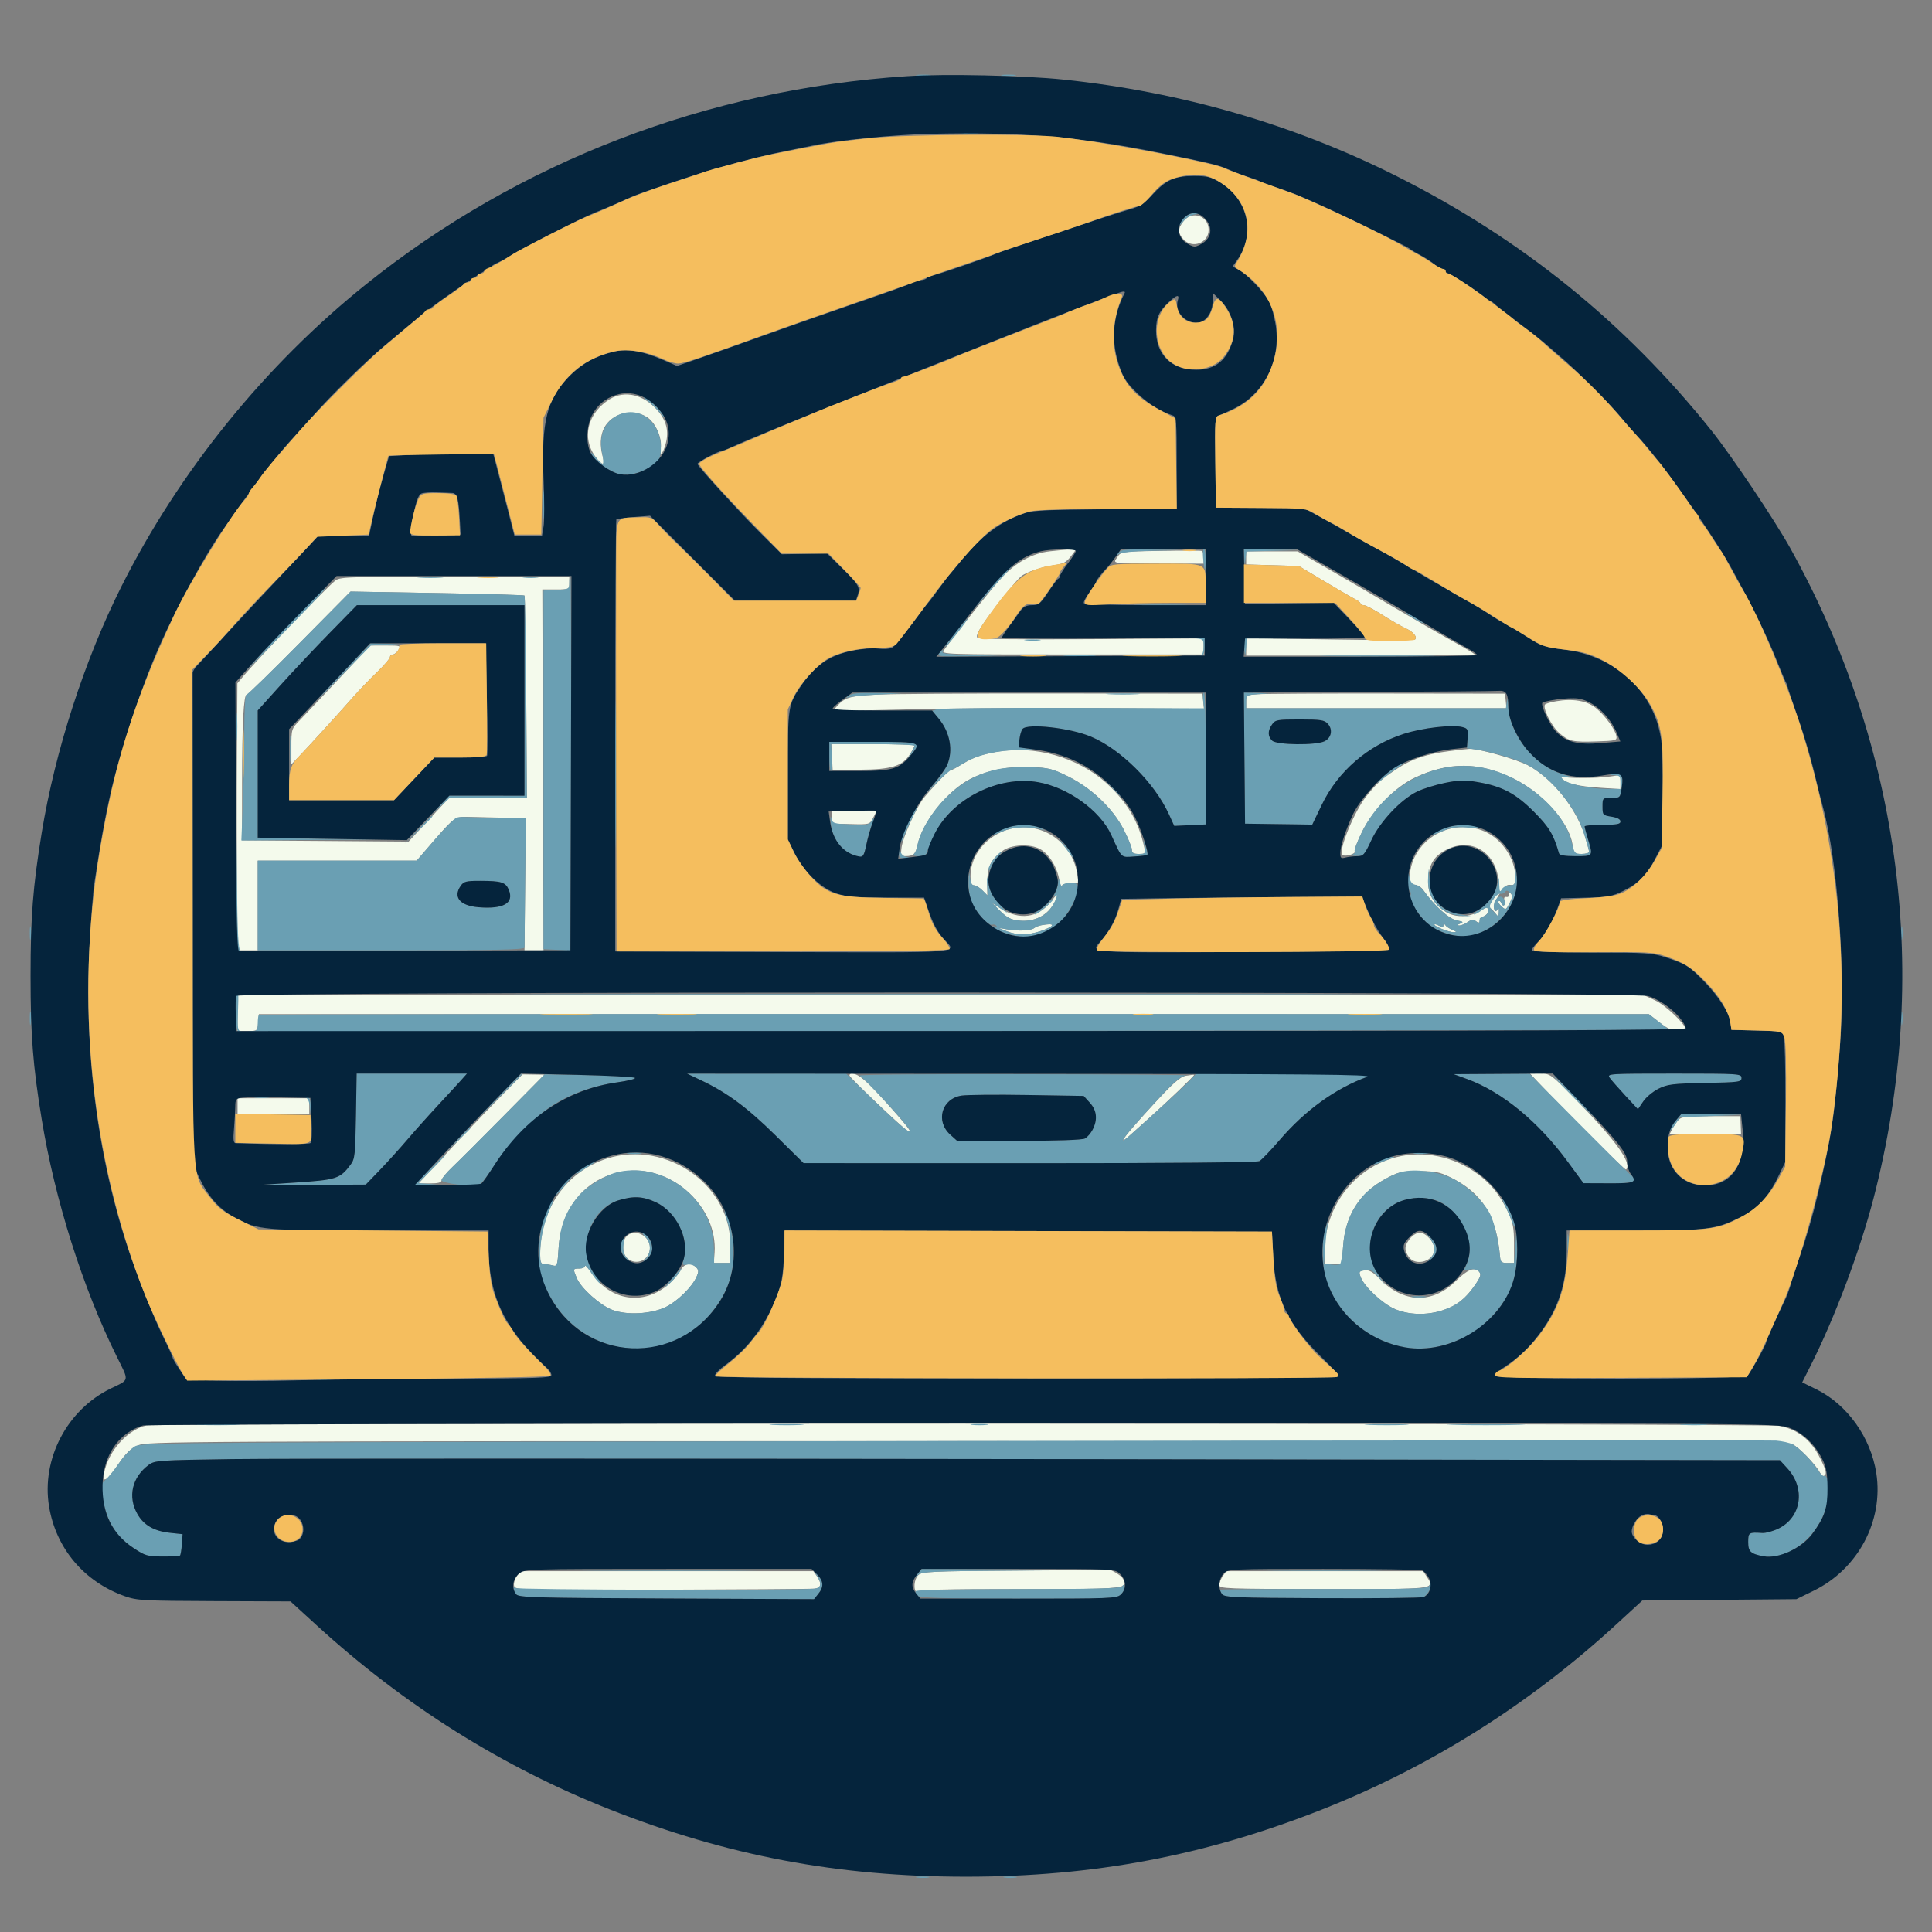 <?xml version="1.0" encoding="UTF-8"?> <svg xmlns="http://www.w3.org/2000/svg" xmlns:xlink="http://www.w3.org/1999/xlink" xmlns:svgjs="http://svgjs.com/svgjs" version="1.1" width="862" height="862"><rect width="100%" height="100%" fill="#808080" stroke="none"/><svg xmlns="http://www.w3.org/2000/svg" width="862" height="862" viewBox="0 0 862 862" version="1.1"><path d="M 528.073 98.635 C 525.463 101.952, 525.455 104.037, 528.039 106.811 C 532.076 111.145, 539.250 108.386, 539.250 102.500 C 539.250 96.321, 531.894 93.777, 528.073 98.635 M 272.176 178.034 C 262.205 184.113, 259.356 195.358, 265.660 203.750 C 268.785 207.909, 270.122 207.912, 268.930 203.757 C 267.566 199, 267.792 194.303, 269.549 190.906 C 272.908 184.410, 282.115 182.054, 288.564 186.040 C 292.386 188.401, 295.479 195.280, 294.801 199.905 C 294.186 204.093, 295.727 202.728, 297.015 197.943 C 298.502 192.422, 297.381 187.805, 293.434 183.194 C 287.350 176.086, 278.782 174.006, 272.176 178.034 M 468.448 245.966 C 460.540 246.872, 453.220 250.914, 446.671 257.992 C 442.478 262.523, 427.346 281.552, 421.128 290.111 C 419.787 291.957, 421.090 292, 478.378 292 L 537 292 537 288.421 L 537 284.841 487.050 285.171 C 454.195 285.387, 436.753 285.153, 436.086 284.486 C 435.401 283.801, 436.439 281.514, 439.286 277.431 C 444.092 270.541, 453.234 259.132, 455.496 257.203 C 457.722 255.304, 464.787 252.907, 470.375 252.156 C 474.293 251.629, 475.742 250.862, 477.753 248.250 L 480.256 245 477.378 245.137 C 475.795 245.212, 471.777 245.585, 468.448 245.966 M 517.850 245.773 C 500.304 246.044, 500.191 246.060, 498.577 248.523 C 496.584 251.564, 494.963 251.325, 518.250 251.422 L 537 251.500 537 248.809 C 537 247.329, 536.663 245.979, 536.250 245.809 C 535.837 245.639, 527.558 245.623, 517.850 245.773 M 556 248.916 L 556 251.833 567.750 252.187 L 579.500 252.542 591 259.415 C 597.325 263.195, 603.509 266.786, 604.742 267.394 C 605.975 268.002, 606.988 268.837, 606.992 269.250 C 606.996 269.663, 607.661 270, 608.469 270 C 609.277 270, 612.989 271.945, 616.719 274.323 C 620.448 276.700, 625.139 279.398, 627.141 280.318 C 630.620 281.916, 632.490 284.176, 631.311 285.356 C 631.007 285.659, 613.938 285.631, 593.379 285.293 L 556 284.679 556 288.590 L 556 292.500 607 292.500 C 635.050 292.500, 657.990 292.275, 657.978 292 C 657.966 291.725, 653.803 289.212, 648.728 286.416 C 643.653 283.619, 631.625 276.680, 622 270.994 C 612.375 265.309, 598.754 257.359, 591.731 253.329 L 578.963 246 567.481 246 L 556 246 556 248.916 M 149.849 258.865 C 146.552 261.160, 115.482 293.402, 108.579 301.691 L 105.922 304.881 105.718 336.691 C 105.605 354.186, 105.623 380.988, 105.757 396.250 L 106 424 110.500 424 L 115 424 115 404 L 115 384 150.457 384 L 185.914 384 194.016 374.601 C 202.319 364.970, 203.324 364.268, 208.500 364.485 C 210.150 364.554, 216.695 364.698, 223.044 364.805 L 234.589 365 234.305 394.500 L 234.022 424 238.261 424 L 242.500 424 242.238 343.500 L 241.977 263 247.988 263 C 253.880 263, 254 262.945, 253.999 260.250 L 253.999 257.500 203.098 257.365 C 157.473 257.244, 151.954 257.400, 149.849 258.865 M 133.619 286.967 C 121.089 299.635, 110.489 310, 110.063 310 C 108.691 310, 108.014 322.901, 108.007 349.226 L 108 374.952 145.156 375.226 L 182.313 375.500 191.331 365.750 L 200.349 356 217.713 356 L 235.078 356 234.789 311.082 C 234.630 286.378, 234.275 265.964, 234 265.719 C 233.725 265.474, 216.153 264.972, 194.951 264.604 L 156.402 263.934 133.619 286.967 M 151.343 302.743 C 143.729 310.852, 135.813 319.230, 133.750 321.361 C 130.060 325.173, 130 325.362, 130 333.136 L 130 341.036 133.250 337.669 C 137.195 333.581, 151.827 317.522, 157.951 310.560 C 160.398 307.777, 165.011 302.988, 168.201 299.918 C 171.390 296.848, 174 293.810, 174 293.168 C 174 292.526, 174.567 292, 175.259 292 C 175.952 292, 177.081 291.100, 177.768 290 C 178.972 288.072, 178.767 288, 172.102 288 L 165.186 288 151.343 302.743 M 391 309.917 C 379.208 310.515, 376.941 311.178, 373.489 315.040 L 371.500 317.265 408.500 316.427 C 428.850 315.966, 466.120 315.738, 491.323 315.920 L 537.145 316.251 536.823 312.875 L 536.500 309.500 469.500 309.417 C 432.650 309.372, 397.325 309.597, 391 309.917 M 561.250 309.733 C 556.188 310.091, 556 310.210, 556 313.052 L 556 316 614.063 316 L 672.127 316 671.813 312.750 L 671.500 309.500 619 309.431 C 590.125 309.392, 564.138 309.528, 561.250 309.733 M 694.269 312.886 C 691.941 313.295, 689.739 313.928, 689.374 314.292 C 688.078 315.589, 692.185 323.955, 695.583 326.939 C 699.975 330.795, 701.542 331.152, 712.500 330.794 C 720.855 330.521, 721.478 330.357, 721.196 328.500 C 720.753 325.579, 716.038 319.123, 711.935 315.820 C 707.983 312.638, 701.656 311.588, 694.269 312.886 M 371.200 337.750 L 371.500 343.500 383.691 343.429 C 397.723 343.347, 402.733 341.785, 406.017 336.472 C 407.108 334.708, 408 332.980, 408 332.632 C 408 332.284, 399.653 332, 389.450 332 L 370.900 332 371.200 337.750 M 444.317 335.484 C 437.124 336.789, 433.922 338.031, 427.459 342.025 C 425.556 343.201, 424 343.888, 424 343.551 C 424 342.861, 415.296 352.075, 412.074 356.175 C 408.779 360.370, 402.878 373.489, 402.279 377.953 C 401.776 381.704, 401.911 381.999, 404.118 381.985 C 407.498 381.963, 408.596 380.960, 409.322 377.230 C 411.299 367.069, 422.708 352.716, 432.919 347.541 C 440.690 343.603, 450.169 341.748, 460.161 342.208 C 467.728 342.557, 469.789 343.086, 476.493 346.399 C 486.930 351.557, 496.494 360.670, 501.323 370.056 C 503.345 373.988, 505 378.059, 505 379.103 C 505 380.555, 505.722 381, 508.079 381 C 511.031 381, 511.130 380.865, 510.458 377.750 C 508.070 366.680, 502.685 357.601, 493.653 349.418 C 480.851 337.820, 461.527 332.362, 444.317 335.484 M 646.621 335.136 C 636.347 336.455, 629.821 338.656, 623.332 342.989 C 616.161 347.778, 614.480 349.276, 609.764 355.077 C 604.231 361.882, 596.805 380.143, 599.014 381.509 C 600.368 382.346, 605.068 380.919, 604.419 379.868 C 604.107 379.363, 605.564 375.474, 607.658 371.225 C 612.608 361.180, 622.453 351.087, 631.371 346.913 C 646.505 339.831, 659.831 339.923, 675 347.214 C 687.891 353.409, 700.118 366.934, 701.568 376.602 C 702.198 380.804, 702.378 381, 705.614 381 C 707.476 381, 709 380.597, 709 380.105 C 709 379.613, 708.107 376.318, 707.015 372.783 C 703.262 360.632, 692.653 347.395, 682.039 341.618 C 676.950 338.848, 659.487 333.896, 655.622 334.126 C 654.455 334.196, 650.404 334.650, 646.621 335.136 M 696.866 347.301 C 698.711 349.575, 703.784 350.800, 714.250 351.499 L 723 352.083 723 348.928 L 723 345.773 718.562 346.438 C 712.294 347.378, 698.401 347.362, 696.823 346.412 C 695.779 345.784, 695.788 345.971, 696.866 347.301 M 371.002 364.750 L 371.004 367.500 379.504 367.696 C 387.981 367.892, 388.008 367.885, 389.528 364.946 L 391.051 362 381.026 362 L 371 362 371.002 364.750 M 446.459 371.367 C 438.291 375.171, 433 382.876, 433 390.968 C 433 393.938, 433.407 395, 434.545 395 C 435.395 395, 437.083 396.012, 438.295 397.250 L 440.500 399.500 440.518 393.299 C 440.538 386.640, 442.080 383.522, 447.270 379.648 C 451.115 376.777, 459.532 376.347, 464 378.793 C 468.027 380.997, 471.592 386.671, 472.599 392.481 C 472.982 394.691, 473.491 395.938, 473.731 395.250 C 473.971 394.563, 475.762 394, 477.711 394 L 481.256 394 480.576 389.750 C 478.013 373.719, 461.044 364.575, 446.459 371.367 M 642.429 371.381 C 634.356 375.140, 629 383.225, 629 391.653 C 629 393.968, 629.467 394.608, 631.250 394.735 C 632.487 394.823, 634.175 395.873, 635 397.068 C 639.650 403.803, 646.426 409.989, 649.858 410.633 C 652.881 411.200, 653.145 411.436, 651.483 412.085 C 650.139 412.610, 649.992 412.882, 651.027 412.930 C 651.868 412.968, 653.574 412.286, 654.820 411.413 C 656.540 410.209, 657.415 410.100, 658.454 410.962 C 659.394 411.742, 660.025 411.769, 660.470 411.049 C 660.826 410.472, 660.754 409.971, 660.309 409.937 C 659.864 409.902, 660.513 409.466, 661.750 408.969 C 662.987 408.471, 664 407.375, 664 406.532 C 664 404.442, 664.863 404.609, 666.870 407.088 L 668.561 409.176 668.736 406.851 C 668.855 405.280, 668.646 404.954, 668.095 405.846 C 667.453 406.885, 667.139 406.804, 666.626 405.468 C 666.227 404.429, 667.086 401.966, 668.833 399.134 C 671.010 395.607, 672.207 394.575, 673.846 394.813 C 675.762 395.091, 676 394.657, 676 390.879 C 676 385.379, 672.876 379.024, 668.012 374.630 C 661.301 368.566, 651.222 367.286, 642.429 371.381 M 645.500 379.024 C 639.912 381.850, 637.673 385.343, 637.211 391.955 C 636.786 398.027, 638.881 402.377, 644.087 406.231 C 650.741 411.158, 661.341 408.617, 666.471 400.864 C 668.818 397.317, 669.075 396.179, 668.488 391.911 C 666.815 379.749, 656.027 373.701, 645.500 379.024 M 673.179 399 C 673.361 399.852, 672.905 400.374, 672.122 400.207 C 671.181 400.008, 670.914 400.563, 671.279 401.957 C 671.850 404.142, 670.468 404.844, 669.720 402.750 C 669.475 402.063, 668.984 401.765, 668.631 402.089 C 668.277 402.414, 668.858 403.467, 669.922 404.429 C 671.785 406.116, 671.916 406.063, 673.513 402.975 C 674.765 400.553, 674.888 399.493, 674.014 398.635 C 673.147 397.784, 672.938 397.876, 673.179 399 M 468.625 402.603 C 463.051 409.589, 454.758 410.624, 446.500 405.365 L 442.500 402.818 446.349 406.565 C 449.436 409.571, 451.140 410.403, 454.958 410.770 C 462.419 411.487, 468.856 407.542, 471.306 400.750 C 472.188 398.304, 471.891 398.509, 468.625 402.603 M 464.500 412.833 C 463.400 413.043, 462.010 413.611, 461.412 414.095 C 459.981 415.254, 454.490 415.519, 449.500 414.671 L 445.500 413.991 449 415.419 C 453.694 417.335, 458.672 417.331, 464.321 415.406 C 471.012 413.126, 471.121 411.566, 464.500 412.833 M 640 412.516 C 640 413.392, 646.669 416.009, 648.718 415.937 C 650.015 415.890, 649.827 415.605, 648.028 414.887 C 646.669 414.344, 645.213 413.360, 644.794 412.700 C 644.216 411.791, 644.027 411.812, 644.015 412.785 C 644.004 413.760, 643.517 413.812, 642 413 C 640.900 412.411, 640 412.193, 640 412.516 M 106 452 L 106 460 110.440 460 C 114.848 460, 114.881 459.974, 115.190 456.250 L 115.500 452.500 425.601 452.500 L 735.702 452.500 740.515 456.250 C 743.880 458.872, 746.332 460, 748.664 460 C 750.499 460, 752 459.613, 752 459.141 C 752 456.942, 743.088 448.484, 738.538 446.366 L 733.500 444.020 419.750 444.010 L 106 444 106 452 M 221.748 490.928 C 215.498 497.293, 205.075 508.238, 198.588 515.250 L 186.792 528 191.896 528 C 195.516 528, 197 527.607, 197 526.649 C 197 525.906, 199.137 523.267, 201.750 520.785 C 204.363 518.303, 214.681 507.999, 224.681 497.886 L 242.862 479.500 237.987 479.428 L 233.113 479.356 221.748 490.928 M 379 479.843 C 379 480.762, 402.293 502.955, 404.742 504.368 C 407.633 506.038, 405.496 503.177, 395.500 491.991 C 386.572 482, 382.977 479, 379.935 479 C 379.421 479, 379 479.379, 379 479.843 M 529.206 479.954 C 526.569 480.391, 523.612 482.993, 514.379 493 C 502.712 505.645, 497.761 512.079, 503.606 507 C 505.188 505.625, 506.712 504.275, 506.991 504 C 507.271 503.725, 509.975 501.284, 513 498.575 C 520.839 491.555, 533.116 479.760, 532.782 479.570 C 532.627 479.481, 531.018 479.654, 529.206 479.954 M 685.076 481.594 C 699.125 496.629, 724.982 522.351, 725.513 521.820 C 728.330 519.003, 720.774 508.578, 702.270 489.750 C 691.924 479.222, 691.612 479, 687.178 479 L 682.651 479 685.076 481.594 M 106 493.500 L 106 497 122 497 L 138 497 138 493.500 L 138 490 122 490 L 106 490 106 493.500 M 748.783 499.750 C 747.944 500.712, 746.733 502.512, 746.093 503.750 L 744.930 506 760.865 506 L 776.800 506 776.650 502.006 L 776.500 498.011 763.405 498.006 C 752.177 498.001, 750.092 498.250, 748.783 499.750 M 270.762 516.942 C 252.638 522.736, 241 539.430, 241 559.636 C 241 563.120, 241.353 564.003, 242.750 564.014 C 243.713 564.021, 245.447 564.281, 246.604 564.592 C 248.594 565.126, 248.737 564.697, 249.238 556.673 C 250.414 537.810, 262.677 524.216, 280.128 522.428 C 300.452 520.346, 320.207 538.930, 318.824 558.831 L 318.500 563.500 322 563.500 L 325.500 563.500 325.798 556.649 C 326.980 529.473, 297.683 508.336, 270.762 516.942 M 620.680 516.967 C 603.013 522.612, 591.051 539.258, 591.012 558.250 L 591 564 594.857 564 L 598.714 564 599.259 556.055 C 600.200 542.327, 606.561 532.204, 618.174 525.956 C 623.937 522.855, 625.257 522.551, 633 522.532 C 640.275 522.515, 642.310 522.910, 647.124 525.269 C 661.239 532.188, 667.707 542.490, 669.244 560.500 C 669.467 563.110, 669.890 563.500, 672.500 563.500 L 675.500 563.500 675.500 555 C 675.500 547.797, 675.076 545.595, 672.723 540.570 C 669.013 532.648, 664.245 527.021, 657.382 522.466 C 646.385 515.166, 632.723 513.119, 620.680 516.967 M 279.571 551.571 C 277.422 553.721, 277.569 559.300, 279.829 561.345 C 283.853 564.987, 290 562.162, 290 556.671 C 290 551.295, 283.182 547.961, 279.571 551.571 M 629.073 552.635 C 626.596 555.783, 626.468 557.796, 628.557 560.777 C 631.664 565.213, 640 562.684, 640 557.306 C 640 554.259, 636.211 550, 633.500 550 C 632.147 550, 630.263 551.121, 629.073 552.635 M 261 564.850 C 261 565.482, 259.875 566, 258.500 566 C 255.590 566, 255.575 566.056, 257.357 570.282 C 259.266 574.811, 267.692 582.335, 273.217 584.445 C 279.748 586.939, 290.818 586.293, 297.256 583.041 C 302.440 580.423, 308.802 574.137, 310.770 569.686 C 311.798 567.364, 311.764 566.622, 310.579 565.436 C 308.244 563.102, 305.198 563.717, 303.577 566.852 C 302.766 568.420, 300.487 571.121, 298.514 572.854 C 287.258 582.736, 272.390 580.562, 263.750 567.771 C 262.238 565.531, 261 564.217, 261 564.850 M 608.798 566.791 C 606.313 567.097, 606.177 567.339, 607.105 569.812 C 608.704 574.074, 616.854 581.691, 622.341 584.051 C 628.575 586.733, 636.688 586.929, 643.794 584.568 C 649.994 582.509, 653.921 579.428, 658.113 573.336 C 660.587 569.739, 660.934 568.625, 659.946 567.435 C 657.983 565.069, 654.839 566.321, 649.493 571.597 C 639.175 581.779, 626.379 581.477, 615.803 570.802 C 612.466 567.435, 610.893 566.534, 608.798 566.791 M 65.236 636.010 C 57.422 637.789, 49.340 646.312, 46.910 655.336 C 45.002 662.421, 47.206 661.532, 53.113 652.834 C 56.111 648.419, 58.364 646.284, 61.481 644.905 C 65.636 643.067, 75.258 643.018, 431.387 642.991 C 747.928 642.966, 797.402 643.156, 799.816 644.405 C 802.887 645.993, 810.088 653.427, 811.980 656.963 C 812.850 658.588, 813.489 658.911, 814.275 658.125 C 815.062 657.338, 814.408 655.152, 811.925 650.267 C 807.853 642.259, 801.963 637.691, 793.740 636.165 C 787.534 635.014, 70.285 634.861, 65.236 636.010 M 452.566 700.750 C 416.239 700.992, 411.428 701.208, 409.816 702.666 C 407.789 704.501, 407.372 709.494, 409.155 710.595 C 409.870 711.038, 410.038 710.870, 409.595 710.155 C 409.060 709.288, 420.228 709, 454.319 709 C 503.285 709, 503.853 708.940, 500.828 704.096 C 499.788 702.431, 493.984 699.333, 493.601 700.238 C 493.545 700.370, 475.080 700.600, 452.566 700.750 M 230.440 703.451 C 229.557 704.799, 229.091 706.712, 229.405 707.701 C 229.949 709.412, 233.182 709.490, 295.238 709.289 C 331.132 709.172, 361.738 708.962, 363.250 708.820 C 366.396 708.527, 366.807 706.597, 364.443 703.223 L 362.887 701 297.466 701 L 232.046 701 230.440 703.451 M 545.557 703.223 C 544.701 704.445, 544 706.228, 544 707.185 C 544 708.813, 547.003 708.929, 590.525 708.980 C 641.287 709.040, 640.299 709.158, 636.587 703.492 L 634.954 701 591.034 701 L 547.113 701 545.557 703.223" stroke="none" fill="#f4faec" fill-rule="evenodd"></path><path d="M 409.250 33.716 C 410.762 33.945, 413.238 33.945, 414.750 33.716 C 416.262 33.487, 415.025 33.300, 412 33.300 C 408.975 33.300, 407.738 33.487, 409.250 33.716 M 447.250 33.716 C 448.762 33.945, 451.238 33.945, 452.750 33.716 C 454.262 33.487, 453.025 33.300, 450 33.300 C 446.975 33.300, 445.738 33.487, 447.250 33.716 M 429.768 59.725 C 431.565 59.947, 434.265 59.943, 435.768 59.715 C 437.271 59.486, 435.800 59.304, 432.500 59.310 C 429.200 59.315, 427.971 59.502, 429.768 59.725 M 528.174 97.314 C 526.978 98.587, 526 99.998, 526 100.449 C 526 100.901, 526.910 100.113, 528.022 98.699 C 529.134 97.285, 531.272 95.942, 532.772 95.714 L 535.500 95.300 532.924 95.150 C 531.379 95.060, 529.479 95.925, 528.174 97.314 M 289.233 179.103 C 290.737 180.225, 293.136 182.573, 294.564 184.321 C 295.993 186.070, 296.693 186.549, 296.119 185.387 C 295.019 183.158, 288.433 176.978, 287.215 177.032 C 286.822 177.049, 287.730 177.981, 289.233 179.103 M 273.898 186.283 C 269.183 189.450, 267.241 195.221, 268.621 201.961 C 269.189 204.732, 269.314 207, 268.899 207 C 268.484 207, 266.951 205.537, 265.491 203.750 C 263.810 201.691, 263.253 201.336, 263.971 202.781 C 265.557 205.974, 272.566 210.828, 276.715 211.606 C 280.984 212.407, 287.339 210.606, 291.534 207.406 C 294.159 205.404, 294.703 204.276, 294.844 200.542 C 295.336 187.550, 283.751 179.663, 273.898 186.283 M 242.370 225 C 242.370 230.775, 242.535 233.137, 242.737 230.250 C 242.939 227.363, 242.939 222.637, 242.737 219.750 C 242.535 216.863, 242.370 219.225, 242.370 225 M 498.872 246.750 C 497.664 248.291, 497.687 248.355, 499.065 247.281 C 500.056 246.509, 505.370 245.947, 513.565 245.749 L 526.500 245.435 513.372 245.217 C 501.898 245.027, 500.072 245.220, 498.872 246.750 M 536.758 248.750 C 537.370 255.181, 537.763 255.705, 537.884 250.250 C 537.948 247.363, 537.640 245, 537.201 245 C 536.761 245, 536.562 246.688, 536.758 248.750 M 555.160 248.750 C 555.316 252.397, 555.331 252.412, 555.721 249.281 L 556.122 246.062 567.811 245.746 L 579.500 245.430 567.250 245.215 L 555 245 555.160 248.750 M 446.875 256.750 C 444.373 259.363, 440.631 263.750, 438.559 266.500 L 434.794 271.500 438.647 267.008 C 440.766 264.538, 444.703 260.150, 447.395 257.258 C 450.087 254.366, 452.095 252, 451.857 252 C 451.620 252, 449.377 254.137, 446.875 256.750 M 187.250 257.735 C 189.863 257.941, 194.137 257.941, 196.750 257.735 C 199.363 257.529, 197.225 257.360, 192 257.360 C 186.775 257.360, 184.637 257.529, 187.250 257.735 M 233.768 257.725 C 235.565 257.947, 238.265 257.943, 239.768 257.715 C 241.271 257.486, 239.800 257.304, 236.500 257.310 C 233.200 257.315, 231.971 257.502, 233.768 257.725 M 254 259.950 C 254 262.840, 253.883 262.906, 248.250 263.200 L 242.500 263.500 242.500 343.500 L 242.500 423.500 248.500 423.790 L 254.500 424.081 254.734 340.540 C 254.863 294.593, 254.751 257, 254.484 257 C 254.218 257, 254 258.328, 254 259.950 M 132.808 274.391 C 126.377 281.051, 118.557 289.425, 115.430 293 L 109.744 299.500 116.076 293 C 119.558 289.425, 127.791 280.988, 134.371 274.250 C 140.951 267.512, 145.922 262.064, 145.418 262.141 C 144.913 262.219, 139.238 267.732, 132.808 274.391 M 133.619 286.967 C 121.089 299.635, 110.424 310, 109.918 310 C 109.397 310, 108.999 317.244, 108.997 326.750 C 108.995 335.962, 108.699 350.587, 108.340 359.250 L 107.687 375 138.593 374.767 L 169.500 374.534 142.250 374.251 L 115 373.968 115 345.468 L 115 316.969 125.124 305.734 C 130.692 299.556, 140.647 288.988, 147.245 282.250 L 159.243 270 196.621 270 L 234 270 234 312.500 L 234 355 217.203 355 L 200.406 355 196.453 359.250 L 192.500 363.500 196.542 359.750 L 200.584 356 217.831 356 L 235.078 356 234.789 311.082 C 234.630 286.378, 234.275 265.964, 234 265.719 C 233.725 265.474, 216.153 264.972, 194.951 264.604 L 156.402 263.934 133.619 286.967 M 507.750 269.746 C 513.388 269.924, 522.612 269.924, 528.250 269.746 C 533.888 269.568, 529.275 269.422, 518 269.422 C 506.725 269.422, 502.113 269.568, 507.750 269.746 M 627.500 273.726 C 628.050 274.251, 630.300 275.691, 632.500 276.926 C 634.700 278.161, 635.600 278.424, 634.500 277.510 C 632.266 275.653, 625.931 272.228, 627.500 273.726 M 425.968 282.635 C 423.100 286.284, 421.248 288.965, 421.852 288.591 C 423.156 287.785, 432.327 276, 431.650 276 C 431.393 276, 428.836 278.986, 425.968 282.635 M 532.250 284.703 C 536.894 285.101, 537 285.185, 537 288.471 C 537 290.320, 536.539 292.062, 535.975 292.342 C 535.411 292.621, 535.524 292.734, 536.225 292.592 C 536.997 292.435, 537.500 290.789, 537.500 288.417 L 537.500 284.500 532.500 284.398 L 527.500 284.296 532.250 284.703 M 555.398 285.405 C 555.102 286.177, 555.016 288.315, 555.209 290.155 C 555.515 293.088, 555.617 292.915, 556.036 288.750 C 556.527 283.879, 556.346 282.934, 555.398 285.405 M 457.768 285.725 C 459.565 285.947, 462.265 285.943, 463.768 285.715 C 465.271 285.486, 463.800 285.304, 460.500 285.310 C 457.200 285.315, 455.971 285.502, 457.768 285.725 M 157.473 295.250 C 153.083 299.788, 146.793 306.444, 143.495 310.043 C 140.198 313.642, 143.800 310.153, 151.500 302.290 L 165.500 287.993 172 287.689 L 178.500 287.385 171.978 287.193 L 165.456 287 157.473 295.250 M 419 291.500 C 417.902 292.823, 419.450 292.974, 432.128 292.782 L 446.500 292.563 433.209 292.252 C 424.947 292.059, 420.145 291.574, 420.518 290.971 C 421.453 289.458, 420.386 289.830, 419 291.500 M 475.789 292.741 C 479.248 292.937, 484.648 292.936, 487.789 292.738 C 490.930 292.540, 488.100 292.380, 481.500 292.382 C 474.900 292.384, 472.330 292.546, 475.789 292.741 M 593.817 292.749 C 605.542 292.909, 624.442 292.909, 635.817 292.749 C 647.193 292.588, 637.600 292.457, 614.500 292.458 C 591.400 292.458, 582.093 292.589, 593.817 292.749 M 274.466 345.500 C 274.466 374.650, 274.593 386.431, 274.749 371.680 C 274.905 356.928, 274.905 333.078, 274.749 318.680 C 274.593 304.281, 274.465 316.350, 274.466 345.500 M 378.441 310.574 C 377.374 311.440, 377.175 311.777, 378 311.324 C 378.825 310.871, 384.675 310.247, 391 309.937 L 402.500 309.375 391.441 309.187 C 382.664 309.039, 379.982 309.325, 378.441 310.574 M 494.750 309.740 C 498.188 309.936, 503.813 309.936, 507.250 309.740 C 510.688 309.545, 507.875 309.385, 501 309.385 C 494.125 309.385, 491.313 309.545, 494.750 309.740 M 536.812 312.515 L 537.222 316.030 478.861 315.855 C 446.763 315.760, 419.490 316.008, 418.256 316.406 L 416.011 317.131 419.021 320.877 C 423.927 326.981, 425.333 334.929, 422.632 341.282 C 421.879 343.052, 419.347 346.750, 417.004 349.500 L 412.744 354.500 418.212 349 C 421.219 345.975, 424.221 343.381, 424.882 343.236 C 425.543 343.091, 427.875 341.841, 430.064 340.460 C 435.720 336.889, 445.134 334.702, 455 334.667 C 461.088 334.646, 462.223 334.476, 459 334.069 C 454.548 333.506, 454.504 333.463, 454.843 330 C 455.031 328.075, 455.649 325.938, 456.215 325.250 C 458.372 322.631, 477.336 324.736, 486.649 328.627 C 499.947 334.183, 515.108 349.248, 521.526 363.282 L 523.912 368.500 530.956 368.168 L 538 367.836 538 338.418 C 538 322.238, 537.640 309, 537.201 309 C 536.761 309, 536.586 310.582, 536.812 312.515 M 555.235 338.250 L 555.500 367.500 570.500 367.707 L 585.500 367.914 589.678 359.207 C 596.891 344.175, 610.341 332.532, 626.422 327.401 C 634.814 324.723, 647.803 323.232, 652.489 324.408 C 654.990 325.035, 655.168 325.419, 654.846 329.467 L 654.498 333.848 658.999 334.490 C 664.690 335.303, 676.570 338.753, 680.500 340.734 C 691.559 346.309, 702.826 359.634, 706.643 371.653 C 707.939 375.736, 709 379.509, 709 380.038 C 709 380.567, 707.531 381, 705.737 381 C 702.630 381, 702.414 380.751, 701.240 375.809 C 697.581 360.406, 677.848 344.671, 658.973 342.105 C 638.672 339.346, 617.406 351.412, 607.654 371.225 C 605.562 375.474, 604.115 379.377, 604.438 379.899 C 604.761 380.422, 604.231 381.055, 603.262 381.308 C 602.293 381.561, 603.082 381.820, 605.015 381.884 C 608.423 381.997, 608.629 381.786, 611.829 374.917 C 615.702 366.605, 624.946 356.768, 632.247 353.189 C 634.840 351.919, 640.423 350.173, 644.654 349.310 C 651.128 347.990, 653.467 347.935, 659.423 348.963 C 670.260 350.833, 676.232 354.003, 684.443 362.243 C 691.160 368.985, 693.157 372.303, 695.579 380.750 C 695.822 381.598, 698.201 382, 702.969 382 C 710.884 382, 710.834 382.068, 708.511 374.409 C 707.692 371.709, 707.017 369.163, 707.011 368.750 C 707.005 368.337, 710.600 368, 715 368 C 721.416 368, 723 367.705, 723 366.512 C 723 365.549, 721.588 364.798, 719 364.384 C 715.132 363.766, 715 363.616, 715 359.872 C 715 356.031, 715.032 356, 718.939 356 C 722.850 356, 722.882 355.968, 723.564 351.425 C 724.343 346.229, 723.371 344.614, 719.865 345.279 C 717.694 345.691, 717.726 345.739, 720.250 345.864 C 722.609 345.981, 723 346.427, 723 349 L 723 352 716.750 351.984 C 709.352 351.966, 699.371 349.800, 697.344 347.772 C 696.090 346.519, 696.331 346.377, 699.202 346.675 C 701.824 346.947, 701.568 346.750, 697.951 345.714 C 684.772 341.940, 673.322 327.775, 672.850 314.661 C 672.742 311.670, 672.583 311.273, 672.284 313.250 L 671.867 316 613.934 316 L 556 316 556 313.052 C 556 310.210, 556.187 310.091, 561.250 309.737 L 566.500 309.370 560.735 309.185 L 554.970 309 555.235 338.250 M 105.365 324.500 C 105.368 330, 105.536 332.122, 105.738 329.216 C 105.941 326.311, 105.939 321.811, 105.734 319.216 C 105.528 316.622, 105.363 319, 105.365 324.500 M 567.557 323.223 C 565.575 326.052, 565.580 328.437, 567.571 330.429 C 569.571 332.429, 587.172 332.640, 591 330.710 C 594.075 329.160, 594.748 325.484, 592.425 322.918 C 590.919 321.253, 589.265 321, 579.902 321 C 569.887 321, 569.002 321.159, 567.557 323.223 M 129.360 334 C 129.360 339.225, 129.529 341.363, 129.735 338.750 C 129.941 336.137, 129.941 331.863, 129.735 329.250 C 129.529 326.637, 129.360 328.775, 129.360 334 M 370 337.500 C 370 341.075, 370.337 344.001, 370.750 344.002 C 371.163 344.003, 371.348 341.303, 371.161 338.002 L 370.822 332 389.411 332 C 399.635 332, 408 332.350, 408 332.777 C 408 333.205, 407.289 334.668, 406.420 336.027 L 404.840 338.500 406.920 336.139 C 411.272 331.200, 410.596 331, 389.500 331 L 370 331 370 337.500 M 705.750 331.723 C 707.538 331.945, 710.462 331.945, 712.250 331.723 C 714.038 331.502, 712.575 331.320, 709 331.320 C 705.425 331.320, 703.962 331.502, 705.750 331.723 M 621 343.360 C 618.525 345.181, 615.842 347.532, 615.038 348.585 C 614.234 349.638, 614.909 349.325, 616.538 347.890 C 618.167 346.454, 621.292 344.091, 623.482 342.640 C 625.672 341.188, 627.022 340.011, 626.482 340.025 C 625.942 340.038, 623.475 341.539, 621 343.360 M 443.773 343.501 C 434.998 345.711, 428.458 349.503, 421.678 356.310 C 415.514 362.499, 410.554 370.896, 409.322 377.230 C 408.972 379.028, 408.194 380.831, 407.593 381.235 C 406.992 381.639, 407.977 381.976, 409.781 381.985 C 412.042 381.995, 413.232 381.456, 413.605 380.250 C 413.904 379.288, 415.352 375.845, 416.824 372.599 C 424.014 356.744, 445.310 345.876, 463.118 348.974 C 476.481 351.299, 490.825 361.624, 495.801 372.500 C 500.706 383.223, 499.980 382.539, 506.042 382.149 C 509.044 381.955, 511.680 381.626, 511.900 381.416 C 512.119 381.206, 511.798 379.564, 511.186 377.767 L 510.073 374.500 510.616 377.750 C 511.131 380.831, 510.998 381, 508.079 381 C 505.722 381, 505 380.555, 505 379.103 C 505 378.059, 503.345 373.988, 501.323 370.056 C 496.484 360.651, 486.933 351.559, 476.444 346.375 C 469.321 342.855, 467.981 342.540, 459.112 342.309 C 453.218 342.155, 447.285 342.616, 443.773 343.501 M 495.958 351.250 C 498.410 353.863, 500.548 356, 500.708 356 C 501.459 356, 500.665 355.102, 496.250 350.958 L 491.500 346.500 495.958 351.250 M 405.461 366.222 C 403.557 370.194, 402.032 374.131, 402.070 374.972 C 402.109 375.812, 402.726 374.912, 403.442 372.971 C 404.157 371.030, 405.933 367.093, 407.388 364.221 C 408.843 361.350, 409.784 359, 409.478 359 C 409.172 359, 407.364 362.250, 405.461 366.222 M 370.611 366.856 C 371.312 374.902, 376.361 380.928, 383.434 382.162 C 385.072 382.448, 385.565 381.543, 386.657 376.235 C 387.366 372.789, 388.408 369.106, 388.973 368.050 C 390.339 365.498, 390.239 363.984, 388.861 366.355 C 387.922 367.971, 386.739 368.164, 379.642 367.855 C 371.922 367.518, 371.467 367.370, 370.866 365 C 370.512 363.606, 370.399 364.426, 370.611 366.856 M 186.469 370.250 L 180.500 376.500 186.750 370.531 C 192.556 364.987, 193.458 364, 192.719 364 C 192.564 364, 189.751 366.813, 186.469 370.250 M 203.850 364.746 C 202.942 364.945, 198.535 369.359, 194.057 374.554 L 185.914 384 150.457 384 L 115 384 115 404 L 115 424 174.500 424 C 221.426 424, 234.003 423.736, 234.013 422.750 C 234.020 422.063, 234.152 408.788, 234.306 393.250 L 234.586 365 222.043 364.872 C 215.144 364.802, 208.600 364.663, 207.500 364.564 C 206.400 364.465, 204.757 364.546, 203.850 364.746 M 447.250 369.973 C 444.913 371.034, 443 372.124, 443 372.395 C 443 372.666, 445.089 371.963, 447.643 370.834 C 452.229 368.805, 460.081 368.604, 465.500 370.376 C 466.600 370.736, 466.150 370.369, 464.500 369.560 C 460.273 367.489, 452.302 367.680, 447.250 369.973 M 643.250 369.973 C 640.913 371.034, 639 372.124, 639 372.395 C 639 372.666, 641.103 371.957, 643.672 370.821 C 647.399 369.172, 649.677 368.856, 654.922 369.256 C 658.731 369.547, 660.658 369.418, 659.500 368.950 C 655.845 367.471, 647.621 367.989, 643.250 369.973 M 105.475 396.417 C 105.496 420.370, 105.713 424.392, 107 424.743 C 108.093 425.041, 108.166 424.915, 107.266 424.277 C 106.352 423.629, 105.957 416.298, 105.742 395.951 L 105.450 368.500 105.475 396.417 M 473.099 375.442 C 474.528 377.124, 476.441 379.613, 477.349 380.973 C 478.257 382.332, 479 382.938, 479 382.319 C 479 381.700, 477.087 379.211, 474.750 376.788 C 472.413 374.365, 471.669 373.759, 473.099 375.442 M 401.136 380.250 C 401.018 382.646, 401.354 382.982, 403.750 382.864 C 406.014 382.752, 406.113 382.652, 404.311 382.302 C 403.048 382.057, 401.943 380.952, 401.698 379.689 C 401.348 377.887, 401.248 377.986, 401.136 380.250 M 443.589 383.077 C 442.165 384.769, 441.029 386.906, 441.063 387.827 C 441.104 388.906, 441.481 388.612, 442.123 387.001 C 442.672 385.626, 444.072 383.488, 445.234 382.251 C 446.397 381.013, 447.085 380, 446.763 380 C 446.441 380, 445.013 381.385, 443.589 383.077 M 432.168 393.282 C 432.076 396.462, 432.619 400.545, 433.375 402.355 C 435.252 406.847, 440.999 413.215, 442.616 412.594 C 443.342 412.315, 444.245 412.587, 444.622 413.198 C 445.067 413.918, 444.848 414.024, 444 413.500 C 443.175 412.990, 442.933 413.083, 443.347 413.752 C 444.383 415.429, 452.957 418.002, 457.428 417.978 C 462.145 417.953, 468.142 415.456, 472.672 411.631 C 476.218 408.638, 481 399.836, 481 396.304 C 481 394.338, 480.487 394, 477.500 394 C 475.420 394, 473.960 394.507, 473.900 395.250 C 473.845 395.938, 473.440 395.375, 473 394 C 472.208 391.526, 472.198 391.524, 472.100 393.816 C 472.045 395.089, 471.505 397.056, 470.900 398.186 C 470.117 399.651, 470.113 400.048, 470.889 399.569 C 472.333 398.676, 471.227 401.702, 468.857 405.127 C 466.128 409.070, 460.606 411.313, 454.958 410.770 C 451.121 410.401, 449.451 409.579, 446.349 406.530 L 442.500 402.748 446 405.081 L 449.500 407.413 445.775 403.232 C 442.264 399.290, 441.749 398.175, 440.591 392 C 440.333 390.625, 440.244 391.767, 440.394 394.537 L 440.666 399.575 438.378 397.287 C 437.120 396.029, 435.423 395, 434.606 395 C 433.626 395, 432.987 393.724, 432.728 391.250 C 432.439 388.486, 432.292 389.020, 432.168 393.282 M 637.147 392.602 C 636.898 401.253, 642.970 407.946, 651.636 408.571 L 656.500 408.922 651.687 408.035 C 642.842 406.404, 638.882 402.100, 637.897 393.045 L 637.294 387.500 637.147 392.602 M 676.168 391.250 C 676.022 394.517, 675.685 395, 673.550 395 C 672.202 395, 670.641 395.788, 670.080 396.750 C 669.240 398.192, 669.037 397.885, 668.928 395 L 668.795 391.500 667.998 394.877 C 666.993 399.132, 664.253 402.863, 660.010 405.750 C 658.192 406.988, 657.135 408, 657.661 408 C 658.187 408, 659.491 407.339, 660.559 406.532 C 663.068 404.634, 664 404.634, 664 406.532 C 664 407.375, 663.127 408.387, 662.060 408.782 C 660.278 409.441, 660 409.825, 660 411.622 C 660 411.965, 659.344 411.701, 658.543 411.036 C 657.389 410.078, 656.615 410.156, 654.820 411.413 C 653.574 412.286, 651.868 412.968, 651.027 412.930 C 649.992 412.882, 650.139 412.610, 651.483 412.085 C 653.145 411.436, 652.881 411.200, 649.858 410.633 C 646.468 409.997, 640.144 404.268, 635 397.171 C 634.175 396.033, 632.600 394.967, 631.500 394.801 C 630.191 394.604, 629.286 393.464, 628.882 391.500 C 628.325 388.800, 628.250 388.919, 628.132 392.691 C 628.059 394.996, 628.430 397.148, 628.956 397.473 C 629.482 397.798, 629.661 398.719, 629.354 399.520 C 628.491 401.770, 633.687 409.761, 638.085 412.947 C 642.893 416.429, 650.734 418.457, 655.777 417.522 C 668.185 415.222, 677.963 402.928, 676.725 391.184 L 676.336 387.500 676.168 391.250 M 205.557 395.223 C 202.016 400.277, 205.180 404.102, 213.469 404.789 C 224.677 405.718, 229.469 402.961, 227.002 397.004 C 225.602 393.624, 223.716 393.032, 214.307 393.014 C 207.999 393.002, 206.922 393.273, 205.557 395.223 M 671.543 397.931 C 671.161 398.548, 670.198 398.929, 669.401 398.777 C 668.605 398.624, 667.113 399.850, 666.085 401.500 C 664.240 404.464, 664.243 404.527, 666.396 406.752 L 668.574 409.004 668.743 406.765 C 668.858 405.235, 668.653 404.944, 668.095 405.846 C 666.792 407.954, 665.795 404.252, 667.039 401.928 C 668.380 399.421, 670.625 399.459, 671.290 402 C 671.853 404.154, 670.460 404.820, 669.720 402.750 C 669.475 402.063, 668.984 401.765, 668.631 402.089 C 668.277 402.414, 668.858 403.467, 669.922 404.429 C 671.786 406.116, 671.916 406.063, 673.518 402.965 C 674.981 400.136, 675.004 399.575, 673.708 398.280 C 672.669 397.241, 672.033 397.138, 671.543 397.931 M 467.872 402.662 C 467.118 403.576, 465.150 405.150, 463.500 406.158 C 461.850 407.167, 461.069 407.994, 461.765 407.996 C 463.021 408, 471.073 401.079, 469.872 401.027 C 469.527 401.012, 468.627 401.748, 467.872 402.662 M 13.286 416.500 C 13.294 419.250, 13.488 420.256, 13.718 418.736 C 13.947 417.216, 13.941 414.966, 13.704 413.736 C 13.467 412.506, 13.279 413.750, 13.286 416.500 M 464.500 412.833 C 463.400 413.043, 462.010 413.611, 461.412 414.095 C 459.981 415.254, 454.490 415.519, 449.500 414.671 L 445.500 413.991 449 415.419 C 453.694 417.335, 458.672 417.331, 464.321 415.406 C 471.012 413.126, 471.121 411.566, 464.500 412.833 M 640 412.516 C 640 413.392, 646.669 416.009, 648.718 415.937 C 650.015 415.890, 649.827 415.605, 648.028 414.887 C 646.669 414.344, 645.213 413.360, 644.794 412.700 C 644.216 411.791, 644.027 411.812, 644.015 412.785 C 644.004 413.760, 643.517 413.812, 642 413 C 640.900 412.411, 640 412.193, 640 412.516 M 848.286 416.500 C 848.294 419.250, 848.488 420.256, 848.718 418.736 C 848.947 417.216, 848.941 414.966, 848.704 413.736 C 848.467 412.506, 848.279 413.750, 848.286 416.500 M 105.422 444.344 C 105.138 445.083, 105.040 449.020, 105.203 453.094 C 105.468 459.695, 105.717 460.511, 107.500 460.598 C 109.164 460.680, 109.194 460.625, 107.679 460.269 C 106.062 459.890, 105.894 458.895, 106.179 451.419 C 106.501 442.972, 106.380 441.845, 105.422 444.344 M 263.750 443.750 C 349.687 443.891, 490.312 443.891, 576.250 443.750 C 662.187 443.609, 591.875 443.494, 420 443.494 C 248.125 443.494, 177.812 443.609, 263.750 443.750 M 13.286 454.500 C 13.294 457.250, 13.488 458.256, 13.718 456.736 C 13.947 455.216, 13.941 452.966, 13.704 451.736 C 13.467 450.506, 13.279 451.750, 13.286 454.500 M 848.286 454.500 C 848.294 457.250, 848.488 458.256, 848.718 456.736 C 848.947 455.216, 848.941 452.966, 848.704 451.736 C 848.467 450.506, 848.279 451.750, 848.286 454.500 M 115.496 452.837 C 115.223 453.110, 115 454.833, 115 456.667 C 115 459.419, 114.622 460, 112.833 460 C 111.642 460, 110.854 460.113, 111.083 460.250 C 111.313 460.387, 253.986 460.275, 428.136 460 L 744.771 459.500 740.212 456 L 735.653 452.500 425.823 452.420 C 255.416 452.376, 115.769 452.564, 115.496 452.837 M 158.811 497.930 C 158.527 515.216, 158.321 517.100, 156.438 519.618 C 151.724 525.925, 150.228 526.409, 131.680 527.637 L 114.500 528.773 138.851 528.656 L 163.202 528.539 169.476 522.020 C 172.926 518.434, 178.454 512.322, 181.760 508.437 C 185.066 504.553, 191.310 497.569, 195.636 492.918 C 199.961 488.266, 204.591 483.232, 205.924 481.730 L 208.349 479 183.735 479 L 159.121 479 158.811 497.930 M 220.984 490.750 L 209.500 502.500 221.250 491.016 C 232.164 480.350, 233.454 479, 232.734 479 C 232.587 479, 227.300 484.288, 220.984 490.750 M 224.760 497.809 C 214.717 507.964, 204.363 518.303, 201.750 520.785 C 199.137 523.267, 197 525.867, 197 526.564 C 197 527.984, 210.448 529.636, 213.628 528.606 C 214.658 528.273, 217.502 524.751, 219.949 520.781 C 225.632 511.559, 237.460 499.170, 245.913 493.585 C 254.167 488.130, 264.350 484.446, 275.470 482.890 C 280.208 482.227, 283.728 481.330, 283.293 480.896 C 282.857 480.462, 273.617 479.935, 262.760 479.725 L 243.019 479.344 224.760 497.809 M 312.863 482.013 C 324.374 487.457, 333.441 494.178, 346.024 506.595 L 358.547 518.953 459.332 518.980 C 521.180 518.997, 560.804 518.640, 561.894 518.057 C 562.871 517.534, 566.973 513.258, 571.010 508.556 C 582.359 495.336, 595.720 485.698, 610 480.432 C 612.964 479.339, 607.393 479.130, 573.615 479.070 L 533.729 479 531.615 481.253 C 528.695 484.364, 516.732 495.370, 503.250 507.349 C 502.013 508.449, 501 509.088, 501 508.769 C 501 507.888, 506.916 500.990, 517.090 490.009 C 524.389 482.131, 526.902 480.041, 529.382 479.785 C 531.097 479.607, 498.525 479.374, 457 479.267 C 415.475 479.159, 382.400 479.449, 383.500 479.911 C 385.399 480.709, 405.094 502.095, 405.866 504.198 C 406.702 506.477, 401.858 502.458, 390 491.034 L 377.500 478.992 342.079 479.035 L 306.658 479.078 312.863 482.013 M 654.540 481.421 C 670.118 487.093, 686.351 500.432, 699.500 518.365 L 706.500 527.911 717.750 527.956 C 729.483 528.002, 731.271 527.238, 727.250 523.896 C 726.288 523.096, 715.810 512.681, 703.966 500.751 L 682.432 479.060 665.506 479.156 L 648.581 479.251 654.540 481.421 M 718.193 480.854 C 718.912 481.874, 722.044 485.453, 725.153 488.807 L 730.807 494.905 733.153 491.438 C 734.444 489.531, 737.525 486.965, 740 485.735 C 743.997 483.750, 746.318 483.465, 760.750 483.183 C 776.035 482.884, 777 482.751, 777 480.933 C 777 479.065, 775.984 479, 746.943 479 C 717.871 479, 716.929 479.061, 718.193 480.854 M 701.500 489 C 706.427 493.950, 710.683 498, 710.958 498 C 711.233 498, 707.427 493.950, 702.500 489 C 697.573 484.050, 693.317 480, 693.042 480 C 692.767 480, 696.573 484.050, 701.500 489 M 429.033 488.823 C 420.156 490.168, 417.252 500.184, 423.981 506.250 L 427.032 509 454.582 509 C 471.565 509, 482.869 508.605, 484.055 507.970 C 485.114 507.404, 486.659 505.626, 487.490 504.020 C 489.805 499.542, 489.384 495.454, 486.250 492.003 L 483.500 488.974 458.500 488.560 C 444.750 488.333, 431.490 488.451, 429.033 488.823 M 113.768 489.725 C 115.565 489.947, 118.265 489.943, 119.768 489.715 C 121.271 489.486, 119.800 489.304, 116.500 489.310 C 113.200 489.315, 111.971 489.502, 113.768 489.725 M 136.196 489.620 C 137.315 489.954, 138.028 491.466, 138.294 494.070 L 138.696 498.015 138.598 493.766 C 138.518 490.289, 138.137 489.481, 136.500 489.316 C 135.045 489.170, 134.962 489.253, 136.196 489.620 M 747.589 500.077 C 746.165 501.769, 745 503.635, 745 504.225 C 745 504.814, 746.029 503.767, 747.287 501.898 L 749.574 498.500 763.537 497.957 L 777.500 497.414 763.839 497.207 L 750.178 497 747.589 500.077 M 204.462 508.250 L 199.500 513.500 204.750 508.538 C 207.637 505.808, 210 503.446, 210 503.288 C 210 502.541, 209.074 503.372, 204.462 508.250 M 280.250 514.716 C 281.762 514.945, 284.238 514.945, 285.750 514.716 C 287.262 514.487, 286.025 514.300, 283 514.300 C 279.975 514.300, 278.738 514.487, 280.250 514.716 M 631.250 514.716 C 632.763 514.945, 635.237 514.945, 636.750 514.716 C 638.263 514.487, 637.025 514.300, 634 514.300 C 630.975 514.300, 629.737 514.487, 631.250 514.716 M 191.500 522 L 184.554 529 190.527 528.820 C 196.445 528.641, 196.455 528.636, 191.590 528.258 L 186.679 527.877 193.061 521.439 C 196.571 517.897, 199.218 515, 198.944 515 C 198.670 515, 195.320 518.150, 191.500 522 M 616.250 517.491 C 614.462 518.268, 613 519.127, 613 519.401 C 613 519.674, 614.462 519.304, 616.250 518.579 C 618.038 517.853, 620.175 517.012, 621 516.709 C 622.333 516.219, 622.333 516.153, 621 516.118 C 620.175 516.096, 618.038 516.714, 616.250 517.491 M 260.732 520.536 C 258.679 521.931, 257 523.312, 257 523.604 C 257 523.897, 258.238 523.274, 259.750 522.221 C 261.262 521.167, 263.400 519.800, 264.500 519.183 C 265.600 518.566, 266.042 518.047, 265.482 518.030 C 264.922 518.014, 262.785 519.141, 260.732 520.536 M 275.999 522.859 C 270.513 524.027, 262.121 529.049, 258.267 533.468 C 252.552 540.021, 249.842 546.987, 249.238 556.673 C 248.737 564.697, 248.594 565.126, 246.604 564.592 C 245.447 564.281, 243.713 564.021, 242.750 564.014 C 241.353 564.003, 241 563.120, 241 559.636 C 241 553.131, 242.708 545.333, 245.505 539.073 C 246.875 536.008, 247.321 534.373, 246.498 535.440 C 242.721 540.337, 240.672 548.343, 240.585 558.550 C 240.503 568.255, 240.631 568.865, 244.311 576.314 C 259.904 607.871, 301.663 610.532, 320.699 581.182 C 325.475 573.818, 327.350 567.032, 327.205 557.633 C 327.099 550.807, 324.541 539.126, 323.401 540.266 C 323.184 540.483, 323.701 542.702, 324.552 545.198 C 325.524 548.053, 325.987 552.286, 325.799 556.617 L 325.500 563.500 322.059 563.500 L 318.618 563.500 318.515 556.500 C 318.206 535.363, 296.802 518.427, 275.999 522.859 M 625.438 522.875 C 620.058 524.273, 611.892 529.310, 608.267 533.468 C 602.818 539.717, 599.928 546.879, 599.274 555.760 C 598.960 560.017, 598.309 563.758, 597.828 564.073 C 597.347 564.389, 595.560 564.442, 593.856 564.192 L 590.758 563.738 591.300 556.119 C 591.598 551.928, 592.098 547.375, 592.410 546 C 592.723 544.625, 592.281 545.525, 591.428 548 C 590.346 551.138, 589.990 555.073, 590.250 561 C 590.562 568.125, 591.163 570.628, 593.968 576.472 C 600.125 589.301, 612.575 598.628, 626.900 601.143 C 639.437 603.344, 654.397 598.452, 663.982 589.018 C 673.608 579.542, 677.135 570.619, 676.820 556.540 L 676.640 548.500 676.070 556 L 675.500 563.500 672.500 563.500 C 669.890 563.500, 669.467 563.110, 669.244 560.500 C 668.666 553.726, 666.690 545.313, 664.814 541.636 C 661.861 535.846, 654.239 528.732, 647.654 525.616 C 641.439 522.676, 631.109 521.401, 625.438 522.875 M 252.887 526.750 C 249.703 530.271, 247.641 533, 248.166 533 C 248.392 533, 250.269 530.975, 252.338 528.500 C 256.468 523.559, 256.837 522.382, 252.887 526.750 M 275.819 535.580 C 262.370 539.718, 256.882 559.410, 266.296 569.746 C 267.421 570.981, 268.095 572.238, 267.794 572.540 C 267.493 572.841, 265.841 570.965, 264.123 568.372 C 262.405 565.779, 261 564.184, 261 564.829 C 261 565.473, 259.875 566, 258.500 566 C 255.590 566, 255.575 566.056, 257.357 570.282 C 259.266 574.811, 267.692 582.335, 273.217 584.445 C 279.748 586.939, 290.818 586.293, 297.256 583.041 C 302.440 580.423, 308.802 574.137, 310.770 569.686 C 311.814 567.328, 311.765 566.622, 310.470 565.327 C 309.610 564.467, 307.898 563.977, 306.611 564.224 C 304.392 564.648, 304.337 564.510, 305.269 560.839 C 307.462 552.201, 301.407 540.495, 292.633 536.410 C 286.824 533.705, 282.591 533.496, 275.819 535.580 M 626.692 535.376 C 612.952 539.217, 606.743 556.817, 614.916 568.753 L 618.166 573.500 615.121 569.918 C 612.613 566.968, 611.550 566.412, 609.102 566.772 C 606.347 567.176, 606.201 567.402, 607.121 569.854 C 608.706 574.079, 616.877 581.701, 622.341 584.051 C 628.575 586.733, 636.688 586.929, 643.794 584.568 C 649.994 582.509, 653.921 579.428, 658.113 573.336 C 660.608 569.709, 660.939 568.631, 659.929 567.415 C 659.180 566.511, 657.615 566.098, 655.941 566.362 L 653.187 566.796 654.699 563.177 C 658.239 554.705, 652.277 541.297, 642.788 536.390 C 638.696 534.274, 632.117 533.860, 626.692 535.376 M 671.581 538.156 C 672.478 539.892, 673.808 542.929, 674.536 544.906 C 675.264 546.883, 675.886 547.825, 675.920 547 C 675.990 545.263, 671.372 535, 670.520 535 C 670.206 535, 670.683 536.420, 671.581 538.156 M 699.310 554.500 C 699.315 557.800, 699.502 559.029, 699.725 557.232 C 699.947 555.435, 699.943 552.735, 699.715 551.232 C 699.486 549.729, 699.304 551.200, 699.310 554.500 M 288 552 C 290.467 554.467, 290.578 558.656, 288.250 561.421 C 286.502 563.498, 286.502 563.498, 288.750 561.595 C 290.027 560.514, 291 558.556, 291 557.068 C 291 554.296, 288.534 550, 286.943 550 C 286.424 550, 286.900 550.900, 288 552 M 637.902 552.385 C 640.459 555.901, 640.566 558.671, 638.250 561.421 C 636.502 563.498, 636.502 563.498, 638.750 561.595 C 641.720 559.080, 641.596 555.755, 638.402 552.306 L 635.805 549.500 637.902 552.385 M 277.667 552.667 C 276.096 554.237, 277.074 559.753, 279.250 561.595 L 281.500 563.500 279.635 561.295 C 278.339 559.762, 277.897 558.009, 278.185 555.545 C 278.635 551.684, 278.638 551.696, 277.667 552.667 M 299.564 570.783 C 296.039 575.008, 295.969 575.187, 298.900 572.500 C 301.676 569.954, 304.720 565.925, 303.785 566.033 C 303.628 566.051, 301.729 568.188, 299.564 570.783 M 630.250 578.716 C 631.763 578.945, 634.237 578.945, 635.750 578.716 C 637.263 578.487, 636.025 578.300, 633 578.300 C 629.975 578.300, 628.737 578.487, 630.250 578.716 M 142.264 615.718 C 143.784 615.947, 146.034 615.941, 147.264 615.704 C 148.494 615.467, 147.250 615.279, 144.500 615.286 C 141.750 615.294, 140.744 615.488, 142.264 615.718 M 88.750 635.744 C 93.287 635.929, 100.713 635.929, 105.250 635.744 C 109.787 635.559, 106.075 635.407, 97 635.407 C 87.925 635.407, 84.213 635.559, 88.750 635.744 M 344.750 635.740 C 348.188 635.936, 353.813 635.936, 357.250 635.740 C 360.688 635.545, 357.875 635.385, 351 635.385 C 344.125 635.385, 341.313 635.545, 344.750 635.740 M 433.750 635.723 C 435.538 635.945, 438.462 635.945, 440.250 635.723 C 442.038 635.502, 440.575 635.320, 437 635.320 C 433.425 635.320, 431.962 635.502, 433.750 635.723 M 610.797 635.745 C 615.361 635.930, 622.561 635.929, 626.797 635.742 C 631.034 635.555, 627.300 635.404, 618.500 635.405 C 609.700 635.406, 606.234 635.559, 610.797 635.745 M 648.750 635.748 C 656.587 635.917, 669.413 635.917, 677.250 635.748 C 685.087 635.579, 678.675 635.441, 663 635.441 C 647.325 635.441, 640.913 635.579, 648.750 635.748 M 750.784 635.738 C 753.689 635.941, 758.189 635.939, 760.784 635.734 C 763.378 635.528, 761 635.363, 755.500 635.365 C 750 635.368, 747.878 635.536, 750.784 635.738 M 425.500 642.951 C 82.445 643.471, 63.332 643.592, 60.281 645.260 C 58.510 646.228, 55.290 649.603, 53.125 652.760 C 50.960 655.917, 48.195 659.327, 46.980 660.338 C 45.106 661.897, 44.871 662.805, 45.427 666.338 C 47.304 678.281, 51.323 685.202, 59.554 690.667 C 64.770 694.131, 65.770 694.423, 72.519 694.460 C 76.541 694.482, 80.054 694.275, 80.325 694 C 80.596 693.725, 80.964 691.475, 81.141 689 L 81.464 684.500 75.816 683.891 C 68.680 683.121, 64.114 680.471, 61.267 675.444 C 56.910 667.753, 58.915 659.084, 66.321 653.592 C 69.022 651.589, 70.612 651.479, 103.821 651 C 122.894 650.725, 286.022 650.725, 466.327 651 L 794.154 651.500 797.517 655.170 C 805.688 664.086, 803.742 677.042, 793.486 682.007 C 791.044 683.189, 787.799 684.073, 786.273 683.972 C 780.293 683.576, 780 683.762, 780 687.965 C 780 690.733, 780.528 692.199, 781.750 692.824 C 794.590 699.386, 812.870 686.386, 815.504 668.819 C 816.264 663.751, 815.353 657.664, 813.963 658.523 C 813.481 658.820, 812.313 657.812, 811.366 656.282 C 808.812 652.157, 802.862 646.025, 799.906 644.473 C 798.480 643.723, 795.105 642.951, 792.406 642.757 C 789.708 642.562, 624.600 642.650, 425.500 642.951 M 265.750 700.750 C 283.488 700.903, 312.513 700.903, 330.250 700.750 C 347.988 700.596, 333.475 700.471, 298 700.471 C 262.525 700.471, 248.013 700.596, 265.750 700.750 M 409.405 702.250 C 407.504 704.495, 407.504 704.496, 409.566 702.761 C 411.443 701.182, 415.385 700.998, 452.566 700.750 L 493.500 700.477 452.405 700.238 L 411.310 700 409.405 702.250 M 569.250 700.749 C 581.212 700.908, 600.788 700.908, 612.750 700.749 C 624.712 700.589, 614.925 700.459, 591 700.459 C 567.075 700.459, 557.288 700.589, 569.250 700.749 M 364.420 702.973 C 366.785 706.673, 366.414 708.525, 363.250 708.820 C 354.200 709.665, 229.945 709.367, 229.579 708.500 C 229.317 707.877, 229.128 707.899, 229.079 708.559 C 229.036 709.141, 229.563 710.358, 230.250 711.263 C 231.384 712.754, 237.629 712.935, 297.337 713.204 L 363.174 713.500 365.087 711.139 C 367.552 708.097, 367.506 705.796, 364.920 702.861 L 362.840 700.500 364.420 702.973 M 637.648 707.475 C 637.116 708.860, 631.840 709.030, 590.896 708.980 C 565.512 708.949, 544.581 709.086, 544.382 709.285 C 544.183 709.483, 544.579 710.375, 545.260 711.265 C 546.365 712.709, 551.226 712.905, 590 713.072 C 613.925 713.175, 634.227 712.952, 635.115 712.575 C 636.729 711.890, 639.443 707.109, 638.661 706.328 C 638.433 706.100, 637.977 706.616, 637.648 707.475 M 500.624 707.799 C 500.064 708.705, 488.734 709, 454.500 709 C 429.190 709, 408.876 709.392, 408.570 709.887 C 408.269 710.374, 408.692 711.330, 409.512 712.010 C 410.643 712.949, 421.471 713.251, 454.580 713.266 C 497.117 713.286, 498.207 713.238, 500.197 711.247 C 501.319 710.126, 502.040 708.621, 501.801 707.903 C 501.470 706.911, 501.188 706.886, 500.624 707.799 M 409.264 837.718 C 410.784 837.947, 413.034 837.941, 414.264 837.704 C 415.494 837.467, 414.250 837.279, 411.500 837.286 C 408.750 837.294, 407.744 837.488, 409.264 837.718 M 448.264 837.718 C 449.784 837.947, 452.034 837.941, 453.264 837.704 C 454.494 837.467, 453.250 837.279, 450.500 837.286 C 447.750 837.294, 446.744 837.488, 448.264 837.718" stroke="none" fill="#6a9fb3" fill-rule="evenodd"></path><path d="M 404.607 33.996 C 315.615 39.852, 231.572 72.173, 163.473 126.730 C 118.275 162.940, 80.077 210.095, 54.159 261.679 C 37.746 294.344, 24.551 335.112, 18.615 371.500 C 14.663 395.719, 13.630 408.982, 13.630 435.500 C 13.630 461.993, 14.668 475.333, 18.594 499.328 C 24.511 535.494, 36.963 574.820, 52.213 605.500 C 57.669 616.477, 57.867 615.443, 49.538 619.449 C 29.957 628.868, 18.383 650.926, 21.887 672.148 C 24.977 690.860, 37.520 705.718, 55.668 712.166 C 61.100 714.095, 63.839 714.247, 95.563 714.369 L 129.626 714.500 141.389 725.251 C 180.350 760.861, 224.216 788.409, 272.033 807.299 C 324.335 827.960, 373.967 837.339, 431 837.339 C 488.033 837.339, 537.665 827.960, 589.967 807.299 C 637.925 788.354, 682.117 760.565, 720.919 724.952 L 732.744 714.099 767.122 713.799 L 801.500 713.500 809.168 709.752 C 829.020 700.048, 840.467 678.560, 837.150 657.224 C 834.682 641.350, 824.194 626.667, 810.512 619.931 L 804.093 616.771 808.022 608.956 C 818.741 587.636, 829.895 557.928, 835.942 534.587 C 861.547 435.760, 848.494 334.009, 798.728 244.500 C 791.678 231.820, 772.522 203.265, 763.507 192 C 724.955 143.821, 678.767 106.521, 622.967 78.506 C 577.189 55.523, 527.180 41.040, 474.500 35.507 C 456.837 33.652, 421.455 32.887, 404.607 33.996 M 416.500 59.673 C 399.551 60.005, 373.362 62.567, 362.500 64.957 C 360.300 65.441, 355.800 66.361, 352.500 67 C 342.432 68.951, 335.126 70.759, 319.500 75.170 C 310.689 77.657, 285.256 86.205, 281.500 87.942 C 275.691 90.628, 271.104 92.599, 266 94.601 C 260.262 96.851, 231.772 111.329, 228.203 113.809 C 226.716 114.841, 224.037 116.316, 222.250 117.087 C 220.463 117.858, 219 118.828, 219 119.244 C 219 119.660, 218.488 120, 217.862 120 C 216.575 120, 192.412 136.725, 186.903 141.429 C 184.925 143.118, 181.401 146.075, 179.072 148 C 176.744 149.925, 173.862 152.311, 172.669 153.301 C 163.289 161.091, 147.396 176.640, 139.336 185.914 C 137.226 188.342, 133.925 191.999, 132 194.040 C 123.524 203.031, 114.538 214.734, 99.015 237 C 91.080 248.382, 79.089 270.394, 71.225 288.015 C 63.292 305.792, 53.230 336.178, 49.142 354.706 C 46.417 367.055, 45.193 373.892, 42.021 394.500 C 41.513 397.800, 40.577 410.400, 39.941 422.500 C 37.382 471.170, 44.008 519.894, 58.980 562.500 C 63.228 574.587, 69.399 589.649, 73.411 597.722 C 75.385 601.695, 77.008 605.295, 77.018 605.722 C 77.028 606.150, 78.407 608.525, 80.082 611 L 83.127 615.500 96.314 616 C 103.566 616.275, 119.625 616.218, 132 615.872 C 144.375 615.527, 175.087 615.189, 200.250 615.122 C 240.328 615.015, 246 614.813, 246 613.490 C 246 612.660, 245.051 611.197, 243.892 610.240 C 242.733 609.283, 239.716 606.344, 237.187 603.708 C 223.809 589.765, 218.056 575.822, 218.017 557.250 L 218 549 169.549 549 C 117.271 549, 115.232 548.828, 105.362 543.585 C 98.258 539.812, 93.418 534.634, 89.488 526.603 L 86.012 519.500 85.972 410.500 C 85.950 350.550, 85.947 300.938, 85.966 300.250 C 85.985 299.562, 86.788 298.188, 87.750 297.195 C 88.713 296.202, 94.444 290.015, 100.486 283.445 C 106.529 276.875, 114.241 268.575, 117.624 265 C 123.785 258.489, 126.906 255.177, 136.807 244.645 L 142.113 239 153.400 239 L 164.687 239 166.496 230.381 C 167.491 225.641, 169.494 217.654, 170.948 212.631 L 173.592 203.500 184.546 202.877 C 190.571 202.535, 200.991 202.197, 207.703 202.127 L 219.906 202 220.800 205.250 C 221.292 207.037, 223.450 215.362, 225.597 223.748 L 229.500 238.997 235.662 238.998 L 241.824 239 242.519 234.886 C 242.902 232.623, 242.905 223.286, 242.527 214.136 C 241.447 188.015, 244.005 177.840, 254.203 167.693 C 259.842 162.083, 265.292 159.081, 273.688 156.963 C 279.773 155.427, 286.583 156.575, 296.245 160.766 L 302.080 163.296 312.290 159.766 C 317.905 157.824, 329.025 153.894, 337 151.032 C 352.824 145.354, 374.460 137.770, 394 131.053 C 400.875 128.689, 406.928 126.361, 407.450 125.878 C 407.973 125.395, 409.408 125, 410.641 125 C 411.874 125, 413.128 124.602, 413.429 124.115 C 413.729 123.629, 415.219 123.005, 416.738 122.729 C 419.332 122.258, 440.126 115.075, 444.500 113.139 C 447.757 111.698, 498.019 95.040, 504 93.419 C 508.366 92.237, 510.428 90.919, 514 87.028 C 520.184 80.292, 523.956 78.559, 532.500 78.526 C 538.334 78.504, 540.265 78.950, 544.094 81.200 C 556.816 88.680, 560.350 104.274, 551.985 116.022 L 549.927 118.911 552.745 120.368 C 556.203 122.156, 564.230 130.611, 566.336 134.683 C 567.188 136.331, 568.413 140.710, 569.058 144.414 C 571.786 160.074, 564.379 175.424, 550.845 182.160 C 547.905 183.623, 544.703 185.075, 543.729 185.387 C 542.100 185.908, 541.980 187.570, 542.229 206.227 L 542.500 226.500 562.144 226.621 L 581.787 226.743 589.644 231.017 C 593.965 233.367, 599.975 236.738, 603 238.506 C 606.025 240.275, 611.425 243.289, 615 245.204 C 618.575 247.120, 625.599 251.160, 630.610 254.183 C 635.620 257.205, 640.345 259.980, 641.110 260.348 C 641.874 260.716, 644.075 261.979, 646 263.154 C 647.925 264.329, 651.975 266.644, 655 268.298 C 658.025 269.952, 661.844 272.249, 663.486 273.403 C 665.128 274.556, 667.378 275.992, 668.486 276.593 C 673.116 279.107, 677.824 281.902, 683 285.211 C 687.648 288.183, 689.920 288.894, 697.669 289.806 C 720.844 292.533, 738.159 308.617, 741.169 330.213 C 741.728 334.221, 742.014 346.500, 741.804 357.500 L 741.423 377.500 738.306 383.500 C 734.555 390.721, 731.266 393.974, 724.089 397.562 C 719.334 399.939, 717.335 400.299, 707.589 400.533 L 696.500 400.798 694.853 405.386 C 692.692 411.403, 688.820 417.912, 685.626 420.895 C 684.216 422.213, 683.299 423.675, 683.590 424.145 C 683.880 424.615, 695.942 425, 710.394 425 C 734.408 425, 737.222 425.181, 743.085 427.105 C 752.272 430.119, 753.799 431.083, 760.591 438.157 C 767.208 445.049, 771.660 452.156, 772.174 456.649 L 772.500 459.500 783.787 459.783 C 794.410 460.050, 795.122 460.197, 795.875 462.283 C 796.315 463.502, 796.635 476.650, 796.587 491.500 L 796.500 518.500 793.374 525 C 789.054 533.983, 784.074 539.346, 776.663 542.995 C 765.260 548.608, 762.356 548.975, 729.250 548.988 L 699 549 699 558.182 C 699 574.612, 694.081 587.342, 682.784 600.152 C 680.190 603.094, 675.596 607.075, 672.574 609 C 669.553 610.925, 667.063 613.063, 667.040 613.750 C 666.981 615.578, 778.276 615.578, 779.791 613.750 C 781.441 611.760, 788 599.900, 788 598.907 C 788 598.130, 791.492 590.276, 796.666 579.417 C 797.474 577.721, 798.537 574.796, 799.028 572.917 C 799.519 571.037, 801.329 565.450, 803.052 560.500 C 805.928 552.232, 808.965 541.764, 811.030 533 C 817.312 506.333, 818.494 498.347, 821.017 465.500 C 823.499 433.185, 819.917 384.096, 813.318 360 C 812.489 356.975, 811.235 352.025, 810.531 349 C 808.202 339.002, 805.164 328.639, 801.444 318 C 799.424 312.225, 797.698 307.050, 797.608 306.500 C 797.518 305.950, 797.173 305.050, 796.842 304.500 C 796.511 303.950, 794.390 298.887, 792.128 293.250 C 788.165 283.371, 781.529 269.915, 772.701 253.858 C 763.987 238.008, 739.980 204.260, 730.500 194.533 C 728.850 192.840, 725.700 189.224, 723.500 186.496 C 718.982 180.896, 703.732 165.619, 696.377 159.327 C 693.695 157.032, 690.375 154.170, 689 152.968 C 687.625 151.765, 683.125 148.243, 679 145.141 C 670.612 138.832, 668.375 137.068, 666.460 135.250 C 665.735 134.563, 664.698 134, 664.155 134 C 663.611 134, 663.017 133.628, 662.833 133.174 C 662.366 132.015, 647.319 122, 646.045 122 C 645.470 122, 645 121.550, 645 121 C 645 120.450, 644.410 120, 643.689 120 C 642.967 120, 641.482 119.212, 640.388 118.250 C 638.539 116.624, 636.526 115.343, 631.500 112.594 C 630.400 111.992, 629.275 111.256, 629 110.957 C 628.442 110.352, 605.085 98.842, 595 94.203 C 581.189 87.849, 577.268 86.219, 570.500 84.014 C 566.650 82.760, 563.050 81.438, 562.500 81.075 C 561.950 80.713, 559.700 79.844, 557.500 79.142 C 553.720 77.938, 552.093 77.317, 546.750 75.042 C 543.146 73.507, 537.315 72.154, 516 67.906 C 481.285 60.987, 456.064 58.901, 416.500 59.673 M 528.174 97.314 C 525.098 100.589, 525.302 105.306, 528.635 107.927 C 530.084 109.067, 532.048 110, 533 110 C 533.952 110, 535.916 109.067, 537.365 107.927 C 540.810 105.218, 540.886 100.795, 537.545 97.455 C 534.465 94.374, 530.986 94.322, 528.174 97.314 M 499 130.687 C 494.002 132.448, 472.299 140.761, 459.500 145.815 C 433.175 156.212, 408.563 166.019, 406.500 166.933 C 405.400 167.421, 393.700 172.091, 380.500 177.312 C 356.731 186.714, 332.430 196.683, 326.349 199.527 C 324.616 200.337, 322.942 201, 322.629 201 C 320.927 201, 310.921 206.255, 311.186 207.009 C 311.722 208.534, 330.490 229.048, 339.902 238.397 L 348.858 247.294 358.954 247.124 L 369.050 246.954 375.949 253.727 C 383.180 260.825, 383.875 262.076, 382.629 265.750 L 381.865 268 354.890 268 L 327.914 268 308.978 249.056 L 290.043 230.113 282.771 230.695 C 278.772 231.015, 275.275 231.477, 275 231.722 C 274.725 231.966, 274.500 275.442, 274.500 328.333 L 274.500 424.500 349.250 424.756 C 431.095 425.037, 427.010 425.346, 421.399 419.302 C 418.269 415.929, 416.316 412.288, 414.026 405.551 L 412.308 400.500 395.404 400.478 C 381.504 400.460, 377.528 400.121, 373.032 398.575 C 366.121 396.198, 358.510 388.798, 354.442 380.500 L 351.500 374.500 351.500 346 C 351.500 315.182, 351.581 314.618, 357.234 306.242 C 363.506 296.947, 370.005 292.436, 380.162 290.328 C 384.301 289.469, 389.388 289.062, 391.831 289.394 C 394.213 289.719, 396.970 289.551, 397.957 289.023 C 398.945 288.494, 402.837 283.886, 406.606 278.781 C 410.375 273.676, 413.724 269.275, 414.049 269 C 414.374 268.725, 416.602 265.800, 419 262.500 C 421.398 259.200, 423.632 256.275, 423.964 256 C 424.296 255.725, 426.353 253.255, 428.534 250.511 C 436.651 240.301, 444.996 233.688, 454.500 229.932 C 460.295 227.643, 461.602 227.550, 492.750 227.207 L 525 226.853 525 206.395 C 525 187.792, 524.841 185.886, 523.250 185.376 C 517.721 183.602, 511.839 179.863, 506.943 175.009 C 502.303 170.409, 501.001 168.296, 499.053 162.205 C 495.652 151.571, 496.582 140.849, 501.781 130.750 C 502.211 129.914, 501.254 129.892, 499 130.687 M 541 134.849 C 541 139.634, 537.658 144, 533.996 144 C 528.359 144, 523.981 138.786, 525.527 133.915 C 526.361 131.288, 525.002 131.515, 521.731 134.549 C 517.137 138.808, 515.840 141.582, 515.789 147.248 C 515.691 158.134, 522.604 165, 533.664 165 C 542.318 165, 547.615 160.655, 550.117 151.503 C 551.618 146.013, 549.243 138.597, 544.515 134.015 L 541 130.608 541 134.849 M 275.128 176.119 C 270.114 177.608, 266.238 180.876, 263.997 185.506 C 261.606 190.446, 261.397 197.934, 263.536 202.069 C 265.501 205.870, 272.248 210.768, 276.658 211.596 C 285.204 213.199, 295.654 206.401, 297.812 197.834 C 299.252 192.114, 297.963 187.166, 293.797 182.422 C 288.592 176.493, 281.703 174.167, 275.128 176.119 M 188.080 220.164 C 186.775 220.648, 185.801 223.162, 184.482 229.450 C 183.406 234.578, 183.043 238.390, 183.586 238.856 C 184.089 239.287, 189.225 239.383, 195 239.070 L 205.500 238.500 205.217 233 C 204.669 222.371, 204.026 220.006, 201.662 219.936 C 200.473 219.901, 197.333 219.789, 194.684 219.686 C 192.035 219.584, 189.063 219.799, 188.080 220.164 M 464.500 245.938 C 454.855 248.297, 448.141 254.048, 434.662 271.500 C 429.139 278.650, 423.074 286.416, 421.183 288.758 L 417.746 293.016 477.623 292.758 L 537.500 292.500 537.500 288.562 L 537.500 284.625 492.250 284.896 C 467.363 285.046, 447 284.878, 447 284.524 C 447 284.170, 448.462 281.897, 450.250 279.474 C 452.038 277.051, 454.309 273.928, 455.297 272.534 C 456.610 270.682, 457.997 270, 460.449 270 C 463.429 270, 464.230 269.355, 467.595 264.250 C 469.678 261.087, 471.747 258.350, 472.192 258.167 C 472.636 257.983, 473 257.394, 473 256.857 C 473 256.320, 474.575 253.817, 476.500 251.296 C 478.425 248.775, 480 246.327, 480 245.856 C 480 244.835, 468.767 244.895, 464.500 245.938 M 497.890 248.250 C 496.655 250.037, 494.937 252.232, 494.072 253.127 C 491.336 255.959, 489.001 258.997, 488.972 259.761 C 488.957 260.168, 487.619 262.251, 486 264.391 C 484.381 266.531, 483.295 268.668, 483.587 269.141 C 483.879 269.613, 496.241 270, 511.059 270 L 538 270 538 257.500 L 538 245 519.068 245 L 500.136 245 497.890 248.250 M 555.219 257.217 L 555.500 269.434 575.296 269.201 L 595.092 268.968 602.037 276.234 C 605.857 280.230, 608.987 283.851, 608.991 284.280 C 608.996 284.709, 596.962 285.015, 582.250 284.961 L 555.500 284.863 555.193 288.932 L 554.885 293 606.943 293 C 635.574 293, 659 292.662, 659 292.248 C 659 291.835, 657.055 290.465, 654.678 289.204 C 652.301 287.943, 646.563 284.629, 641.928 281.840 C 629.144 274.147, 611.210 263.659, 594.052 253.840 L 578.605 245 566.772 245 L 554.938 245 555.219 257.217 M 134.718 272.750 C 126.216 281.413, 116.059 292.100, 112.148 296.500 L 105.036 304.500 105.268 364.500 C 105.451 411.773, 105.765 424.479, 106.750 424.400 C 107.438 424.345, 140.962 424.232, 181.250 424.149 L 254.500 423.998 254.734 340.499 L 254.968 257 202.572 257 L 150.175 257 134.718 272.750 M 147.245 282.250 C 140.647 288.988, 130.692 299.556, 125.124 305.734 L 115 316.969 115 345.353 L 115 373.738 148.250 374.289 L 181.500 374.839 191 364.910 L 200.500 354.982 217.250 354.991 L 234 355 234 312.500 L 234 270 196.621 270 L 159.243 270 147.245 282.250 M 151.333 301.722 C 143.725 309.820, 135.588 318.444, 133.250 320.887 L 129 325.330 129 341.165 L 129 357 152.402 357 L 175.804 357 184.795 347.500 L 193.786 338 205.334 338 C 211.685 338, 217.077 337.663, 217.316 337.250 C 217.555 336.837, 217.519 325.363, 217.236 311.750 L 216.722 287 190.944 287 L 165.167 287 151.333 301.722 M 610.235 308.750 L 554.970 309.017 555.235 338.258 L 555.500 367.500 570.500 367.707 L 585.500 367.914 589.678 359.207 C 596.891 344.175, 610.341 332.532, 626.422 327.401 C 634.784 324.733, 647.799 323.231, 652.448 324.398 C 654.875 325.007, 655.085 325.441, 654.806 329.283 L 654.500 333.500 647.661 334.255 C 638.998 335.212, 627.008 339.210, 621.558 342.960 C 615.273 347.284, 606.514 357.215, 603.701 363.206 C 600.340 370.364, 598 377.524, 598 380.652 C 598 382.841, 598.342 383.142, 600.250 382.630 C 601.487 382.299, 603.857 382.021, 605.515 382.014 C 608.269 382.001, 608.814 381.389, 611.829 374.917 C 615.702 366.605, 624.946 356.768, 632.247 353.189 C 634.840 351.919, 640.423 350.173, 644.654 349.310 C 651.128 347.990, 653.467 347.935, 659.423 348.963 C 670.260 350.833, 676.232 354.003, 684.443 362.243 C 691.160 368.985, 693.157 372.303, 695.579 380.750 C 695.822 381.598, 698.201 382, 702.969 382 C 710.884 382, 710.834 382.068, 708.511 374.409 C 707.692 371.709, 707.017 369.163, 707.011 368.750 C 707.005 368.337, 710.600 368, 715 368 C 721.416 368, 723 367.705, 723 366.512 C 723 365.549, 721.588 364.798, 719 364.384 C 715.132 363.766, 715 363.616, 715 359.872 C 715 356.031, 715.032 356, 718.939 356 C 722.850 356, 722.882 355.968, 723.564 351.425 C 724.517 345.068, 723.675 344.537, 714.966 346.006 C 701.312 348.309, 690.827 344.968, 682.246 335.578 C 677.103 329.951, 673.010 321.148, 672.986 315.661 C 672.960 309.507, 672.063 307.977, 668.633 308.241 C 666.910 308.374, 640.631 308.603, 610.235 308.750 M 376.250 311.934 C 374.022 313.548, 371.903 315.348, 371.541 315.934 C 371.082 316.677, 377.703 317, 393.368 317 L 415.854 317 418.948 320.750 C 423.899 326.752, 425.357 334.928, 422.608 341.282 C 421.843 343.052, 418.680 347.425, 415.580 351 C 409.017 358.569, 402.359 371.414, 401.410 378.338 L 400.747 383.176 406.623 382.463 C 413.418 381.639, 414 381.398, 414 379.412 C 414 378.604, 415.347 375.274, 416.994 372.012 C 424.971 356.209, 445.568 345.921, 463.118 348.974 C 476.481 351.299, 490.825 361.624, 495.801 372.500 C 500.706 383.223, 499.980 382.539, 506.042 382.149 C 509.044 381.955, 511.675 381.631, 511.888 381.427 C 512.640 380.710, 509.646 371.423, 506.591 365 C 504.509 360.621, 501.215 356.214, 496.500 351.495 C 486.402 341.389, 475.430 336.130, 460.461 334.220 L 454.500 333.460 454.843 329.980 C 455.031 328.066, 455.649 325.938, 456.215 325.250 C 458.372 322.631, 477.336 324.736, 486.649 328.627 C 499.947 334.183, 515.108 349.248, 521.526 363.282 L 523.912 368.500 530.956 368.168 L 538 367.836 538 338.418 L 538 309 459.150 309 L 380.300 309 376.250 311.934 M 694.601 312.075 C 691.356 312.565, 688.479 313.188, 688.206 313.460 C 687.152 314.515, 691.492 323.657, 694.468 326.650 C 698.937 331.144, 704.046 332.399, 714.372 331.539 L 722.953 330.824 721.446 327.216 C 718.057 319.104, 710.732 312.573, 704 311.659 C 702.075 311.398, 697.845 311.585, 694.601 312.075 M 567.557 323.223 C 565.575 326.052, 565.580 328.437, 567.571 330.429 C 569.571 332.429, 587.172 332.640, 591 330.710 C 594.075 329.160, 594.748 325.484, 592.425 322.918 C 590.919 321.253, 589.265 321, 579.902 321 C 569.887 321, 569.002 321.159, 567.557 323.223 M 370 337.500 L 370 344 383.032 344 C 397.894 344, 400.900 343.156, 405.766 337.614 C 411.525 331.054, 411.393 331, 389.500 331 L 370 331 370 337.500 M 380.119 361.786 L 369.738 362.073 370.364 366.642 C 371.532 375.161, 376.396 380.936, 383.438 382.162 C 385.059 382.445, 385.560 381.600, 386.504 377 C 387.124 373.975, 388.455 369.352, 389.460 366.728 C 390.466 364.103, 391.111 361.853, 390.894 361.728 C 390.677 361.602, 385.829 361.629, 380.119 361.786 M 445.882 370.793 C 430.011 379.084, 427.063 400.194, 440.205 411.443 C 448.154 418.248, 458.117 419.739, 466.780 415.422 C 475.722 410.966, 480.940 402.679, 480.978 392.872 C 481.050 374.502, 461.874 362.438, 445.882 370.793 M 642.195 370.590 C 621.427 380.939, 624.635 411.635, 647.045 417.011 C 662.937 420.823, 678.623 406.422, 676.663 389.818 C 674.688 373.082, 656.997 363.214, 642.195 370.590 M 451.684 378.437 C 446.859 380.173, 444.092 382.630, 442.362 386.718 C 439.609 393.222, 441.053 398.868, 446.889 404.416 C 451.236 408.549, 459.017 409.186, 463.976 405.815 C 468.568 402.694, 472 397.454, 472 393.564 C 472 391.837, 470.988 388.426, 469.750 385.985 C 466.209 379, 458.766 375.890, 451.684 378.437 M 648.819 377.983 C 635.676 381.938, 633.873 400.146, 646.020 406.248 C 653.176 409.844, 660.741 407.475, 665.726 400.078 C 672.970 389.330, 661.392 374.200, 648.819 377.983 M 205.557 395.223 C 202.016 400.277, 205.180 404.102, 213.469 404.789 C 224.677 405.718, 229.469 402.961, 227.002 397.004 C 225.602 393.624, 223.716 393.032, 214.307 393.014 C 207.999 393.002, 206.922 393.273, 205.557 395.223 M 521.374 400.749 L 500.249 401.039 498.948 405.770 C 497.604 410.661, 494.793 415.734, 491.118 419.903 C 486.419 425.235, 483.826 425.035, 554.167 424.757 C 599.499 424.578, 619.442 424.173, 619.691 423.426 C 619.888 422.835, 618.547 420.360, 616.711 417.926 C 614.876 415.492, 612.064 410.462, 610.464 406.750 L 607.555 400 575.027 400.229 C 557.137 400.355, 532.994 400.589, 521.374 400.749 M 105.419 444.350 C 105.137 445.085, 105.040 448.918, 105.203 452.866 L 105.500 460.045 429 460.006 C 684.945 459.975, 752.431 459.709, 752.171 458.733 C 750.870 453.852, 742.214 446.470, 735.376 444.413 C 728.515 442.348, 106.211 442.286, 105.419 444.350 M 158.811 497.930 C 158.527 515.216, 158.321 517.100, 156.438 519.618 C 151.724 525.925, 150.228 526.409, 131.680 527.637 L 114.500 528.773 138.851 528.656 L 163.202 528.539 169.476 522.020 C 172.926 518.434, 178.454 512.322, 181.760 508.437 C 185.066 504.553, 191.310 497.569, 195.636 492.918 C 199.961 488.266, 204.591 483.232, 205.924 481.730 L 208.349 479 183.735 479 L 159.121 479 158.811 497.930 M 220.954 490.752 C 214.654 497.224, 204.007 508.420, 197.294 515.632 L 185.087 528.746 199.484 528.719 C 207.402 528.704, 214.277 528.424, 214.762 528.096 C 215.247 527.768, 217.813 524.125, 220.463 520 C 234.114 498.750, 252.955 486.040, 275.470 482.890 C 280.208 482.227, 283.728 481.339, 283.293 480.916 C 282.857 480.494, 271.229 479.886, 257.454 479.567 L 232.408 478.985 220.954 490.752 M 312.806 481.986 C 324.376 487.457, 333.423 494.160, 346.024 506.595 L 358.547 518.953 459.332 518.980 C 521.180 518.997, 560.804 518.640, 561.894 518.057 C 562.871 517.534, 566.973 513.258, 571.010 508.556 C 582.369 495.324, 595.908 485.565, 610 480.453 C 612.858 479.416, 585.326 479.168, 460.021 479.103 L 306.543 479.024 312.806 481.986 M 654.550 481.425 C 670.118 487.093, 686.354 500.436, 699.500 518.365 L 706.500 527.911 717.750 527.956 C 729.618 528.002, 730.520 527.594, 727.468 523.559 C 726.661 522.491, 726 520.152, 726 518.361 C 726 514.485, 722.006 509.436, 704.546 491.241 L 692.781 478.981 670.691 479.120 L 648.600 479.258 654.550 481.425 M 718.193 480.854 C 718.912 481.874, 722.044 485.453, 725.153 488.807 L 730.807 494.905 733.153 491.438 C 734.444 489.531, 737.525 486.965, 740 485.735 C 743.997 483.750, 746.318 483.465, 760.750 483.183 C 776.035 482.884, 777 482.751, 777 480.933 C 777 479.065, 775.984 479, 746.943 479 C 717.871 479, 716.929 479.061, 718.193 480.854 M 429.033 488.823 C 420.156 490.168, 417.252 500.184, 423.981 506.250 L 427.032 509 454.582 509 C 471.565 509, 482.869 508.605, 484.055 507.970 C 485.114 507.404, 486.659 505.626, 487.490 504.020 C 489.805 499.542, 489.384 495.454, 486.250 492.003 L 483.500 488.974 458.500 488.560 C 444.750 488.333, 431.490 488.451, 429.033 488.823 M 108.250 489.748 C 105.248 490.098, 104.997 490.408, 104.962 493.813 C 104.940 495.841, 104.680 500.313, 104.384 503.750 C 103.971 508.537, 104.155 510.011, 105.172 510.046 C 122.737 510.647, 137.720 510.622, 138.500 509.989 C 139.107 509.497, 139.303 505.377, 139 499.514 L 138.500 489.850 125 489.610 C 117.575 489.478, 110.037 489.540, 108.250 489.748 M 747.629 500.029 C 744.643 503.577, 743.552 508.333, 744.267 514.677 C 745.127 522.304, 750.674 527.871, 758.267 528.727 C 771.607 530.230, 779.159 520.519, 777.499 503.995 L 776.797 497 763.487 497 L 750.178 497 747.629 500.029 M 273 515.604 C 260.214 519.027, 250.720 526.669, 245.179 538 C 238.688 551.275, 238.471 564.455, 244.541 576.764 C 260.113 608.341, 302.852 610.184, 321.499 580.084 C 331.634 563.724, 328.525 541.113, 314.223 527.153 C 302.796 515.999, 287.515 511.718, 273 515.604 M 623.304 515.443 C 597.304 521.357, 582.415 552.339, 593.975 576.472 C 600.118 589.297, 612.570 598.627, 626.900 601.143 C 647.351 604.733, 670.342 590.142, 675.513 570.289 C 677.424 562.953, 677.414 551.757, 675.491 545.282 C 671.996 533.514, 660.499 521.575, 648.244 516.990 C 640.918 514.249, 631.202 513.646, 623.304 515.443 M 275.819 535.580 C 267.104 538.262, 259.904 550.455, 261.578 559.696 C 264.119 573.723, 278.618 581.789, 291.766 576.489 C 297.099 574.340, 303.640 567.046, 305.109 561.610 C 307.572 552.497, 301.698 540.630, 292.633 536.410 C 286.824 533.705, 282.591 533.496, 275.819 535.580 M 626.692 535.376 C 613.326 539.112, 606.740 556.802, 614.530 568.043 C 623.016 580.288, 640.140 581.368, 650.129 570.287 C 656.465 563.259, 657.429 555.682, 653.074 547.145 C 647.776 536.760, 637.747 532.286, 626.692 535.376 M 279.707 551.016 C 274.739 554.924, 276.599 561.871, 283.043 563.479 C 286.601 564.366, 291 560.805, 291 557.038 C 291 550.843, 284.400 547.324, 279.707 551.016 M 349.770 560.246 C 349.349 569.556, 348.752 572.805, 346.313 579.056 C 341.465 591.480, 333.603 601.852, 323.573 609.055 C 321.058 610.861, 319 612.938, 319 613.670 C 319 614.770, 342.801 615, 456.918 615 C 532.773 615, 595.553 614.725, 596.430 614.389 C 597.641 613.924, 595.913 611.706, 589.224 605.139 C 574.566 590.748, 569.109 579.335, 568.120 561 L 567.500 549.500 458.890 549.246 L 350.279 548.991 349.770 560.246 M 628.821 552.025 C 626.396 554.450, 625.924 555.591, 626.441 557.775 C 627.828 563.637, 633.625 565.656, 638.365 561.927 C 641.865 559.174, 641.762 555.608, 638.077 551.923 C 634.381 548.227, 632.599 548.247, 628.821 552.025 M 63.764 635.996 C 52.914 639.263, 46.004 649.432, 45.754 662.500 C 45.512 675.156, 50.005 684.327, 59.554 690.667 C 64.770 694.131, 65.770 694.423, 72.519 694.460 C 76.541 694.482, 80.054 694.275, 80.325 694 C 80.596 693.725, 80.964 691.475, 81.141 689 L 81.464 684.500 75.816 683.891 C 68.680 683.121, 64.114 680.471, 61.267 675.444 C 56.910 667.753, 58.915 659.084, 66.321 653.592 C 69.022 651.589, 70.612 651.479, 103.821 651 C 122.894 650.725, 286.022 650.725, 466.327 651 L 794.154 651.500 797.517 655.170 C 805.688 664.086, 803.742 677.042, 793.486 682.007 C 791.044 683.189, 787.799 684.073, 786.273 683.972 C 780.293 683.576, 780 683.762, 780 687.965 C 780 692.291, 781.032 693.250, 786.885 694.361 C 793.419 695.602, 803.854 690.777, 808.618 684.312 C 814.107 676.864, 815.436 672.864, 815.369 664 C 815.318 657.259, 814.837 654.569, 813.046 651 C 809.718 644.367, 804.332 639.268, 798.253 636.994 C 792.965 635.015, 790.193 635.001, 429.712 635.086 C 229.946 635.133, 65.269 635.543, 63.764 635.996 M 732.364 676.169 C 730.263 677.187, 727.979 680.937, 728.022 683.297 C 728.072 686.005, 731.647 689.124, 734.803 689.213 C 739.066 689.335, 742 686.563, 742 682.416 C 742 679.348, 739.918 676, 738.010 676 C 737.545 676, 736.564 675.805, 735.832 675.567 C 735.099 675.329, 733.539 675.600, 732.364 676.169 M 123.557 678.223 C 119.391 684.171, 125.236 690.149, 132.495 687.364 C 136.214 685.937, 136.281 679.223, 132.600 676.765 C 130.203 675.165, 125.126 675.983, 123.557 678.223 M 231.635 702.073 C 228.750 704.342, 228.128 708.470, 230.250 711.263 C 231.384 712.754, 237.629 712.935, 297.337 713.204 L 363.174 713.500 365.087 711.139 C 367.656 707.969, 367.496 705.405, 364.545 702.455 L 362.091 700 298.180 700 C 235.038 700, 234.238 700.025, 231.635 702.073 M 409.073 702.635 C 406.524 705.875, 406.454 708.104, 408.809 711.012 L 410.617 713.246 454.322 713.266 C 495.005 713.285, 498.163 713.162, 500.013 711.488 C 502.681 709.073, 502.533 704.849, 499.686 702.174 C 497.383 700.011, 497.147 700, 454.258 700 L 411.145 700 409.073 702.635 M 546 702 C 543.743 704.257, 543.375 708.801, 545.250 711.251 C 546.369 712.713, 551.070 712.904, 590 713.072 C 613.925 713.175, 634.227 712.952, 635.115 712.575 C 638.028 711.339, 639.189 707.266, 637.538 704.073 C 636.733 702.516, 635.346 700.963, 634.455 700.621 C 633.565 700.280, 613.748 700, 590.418 700 C 549.333 700, 547.937 700.063, 546 702" stroke="none" fill="#05243c" fill-rule="evenodd"></path><path d="M 389 61.548 C 381.575 62.265, 372.800 63.357, 369.500 63.976 C 345.087 68.551, 340.528 69.516, 329.500 72.434 C 319.481 75.086, 315.594 76.192, 313.500 76.988 C 312.400 77.407, 305.726 79.628, 298.670 81.925 C 291.613 84.221, 283.288 87.254, 280.170 88.665 C 270.460 93.056, 264.633 95.594, 261 97.014 C 256.675 98.705, 231.999 111.299, 228.431 113.637 C 223.986 116.550, 219.579 119.028, 217.750 119.644 C 216.787 119.968, 216 120.631, 216 121.117 C 216 121.602, 215.325 122, 214.500 122 C 213.675 122, 213 122.450, 213 123 C 213 123.550, 212.325 124, 211.500 124 C 210.675 124, 210 124.450, 210 125 C 210 125.550, 209.363 126, 208.583 126 C 207.804 126, 207.017 126.369, 206.833 126.819 C 206.650 127.270, 203.575 129.601, 200 132 C 196.425 134.399, 193.350 136.730, 193.167 137.181 C 192.983 137.631, 192.233 138, 191.500 138 C 190.767 138, 190.017 138.338, 189.833 138.750 C 189.650 139.162, 187.025 141.523, 184 143.996 C 180.975 146.468, 178.012 148.943, 177.415 149.496 C 176.819 150.048, 173.894 152.517, 170.915 154.983 C 164.432 160.350, 141.600 183.121, 134.286 191.516 C 131.418 194.807, 126.523 200.425, 123.408 204 C 120.294 207.575, 117.019 211.625, 116.131 213 C 115.243 214.375, 113.725 216.372, 112.758 217.439 C 111.791 218.505, 111 219.761, 111 220.230 C 111 220.700, 110.074 222.077, 108.943 223.292 C 103.324 229.322, 84.021 260.850, 77.896 274 C 59.583 313.315, 51.244 339.703, 44.554 379.500 C 33.337 446.227, 40.572 517.163, 64.800 578 C 68.454 587.173, 78.557 608.311, 81.411 612.750 L 83.500 616 164 615.373 C 209.677 615.017, 244.925 614.354, 245.483 613.840 C 246.104 613.267, 244.819 611.356, 241.983 608.637 C 235.728 602.639, 230.482 596.769, 229.145 594.272 C 228.523 593.108, 227.448 591.558, 226.757 590.828 C 225.275 589.262, 224.005 586.602, 220.929 578.621 C 219.249 574.262, 218.512 569.736, 218.081 561.121 L 217.500 549.500 166.423 549 L 115.345 548.500 106.666 544.198 C 99.532 540.662, 97.263 538.938, 93.922 534.512 C 85.458 523.302, 86.086 533.204, 85.961 408.941 L 85.849 298.715 91.175 293.215 C 94.104 290.189, 97.175 286.961, 98 286.042 C 98.825 285.122, 102.489 281.024, 106.142 276.935 C 109.795 272.846, 116.770 265.425, 121.642 260.445 C 126.514 255.464, 132.975 248.714, 136 245.445 L 141.500 239.500 153 239 L 164.500 238.500 165.376 234.500 C 166.611 228.859, 173.068 203.599, 173.346 203.321 C 173.473 203.194, 184.101 202.957, 196.965 202.795 L 220.354 202.500 221.817 208 C 222.622 211.025, 224.716 219.125, 226.471 226 L 229.662 238.500 235.581 238.500 L 241.500 238.500 242 212.443 L 242.500 186.386 246.266 178.772 C 252.024 167.129, 261.338 159.733, 273.893 156.835 C 279.764 155.480, 288.478 156.804, 295.543 160.125 C 298.209 161.378, 301.452 162.316, 302.749 162.209 C 305.700 161.964, 312.324 159.734, 343.500 148.489 C 348.450 146.704, 357.225 143.608, 363 141.611 C 368.775 139.613, 374.850 137.490, 376.500 136.893 C 379.121 135.944, 397.895 129.398, 408 125.909 C 409.925 125.245, 412.400 124.322, 413.500 123.860 C 414.600 123.397, 421.575 120.967, 429 118.460 C 436.425 115.953, 443.400 113.513, 444.500 113.037 C 445.600 112.562, 453.025 110.054, 461 107.465 C 468.975 104.875, 478.650 101.643, 482.500 100.282 C 497.526 94.972, 506.566 92.049, 508.038 92.025 C 508.884 92.011, 511.277 89.965, 513.356 87.479 C 518.305 81.558, 520.927 79.938, 527.803 78.553 C 535.240 77.054, 540.501 78.270, 546.628 82.904 C 557.628 91.222, 559.697 104.434, 551.934 116.781 C 550.681 118.774, 550.689 119.173, 552 119.951 C 567.223 128.980, 573.380 145.283, 567.912 162.085 C 564.053 173.946, 556.317 181.401, 543.729 185.392 C 542.100 185.908, 541.980 187.569, 542.229 206.227 L 542.500 226.500 562.578 226.629 C 581.884 226.752, 582.806 226.849, 586.578 229.151 C 588.735 230.468, 591.850 232.206, 593.500 233.013 C 595.150 233.821, 598.750 235.872, 601.500 237.571 C 604.250 239.271, 610.550 242.815, 615.500 245.446 C 620.450 248.078, 625.694 251.079, 627.154 252.116 C 628.614 253.152, 630.090 254, 630.434 254 C 630.779 254, 635.209 256.543, 640.280 259.652 C 645.351 262.761, 651.750 266.509, 654.500 267.982 C 657.250 269.455, 662.767 272.761, 666.760 275.330 C 670.753 277.898, 674.227 280, 674.479 280 C 674.731 280, 677.989 281.954, 681.719 284.341 C 687.888 288.291, 689.393 288.790, 698.403 289.867 C 706.524 290.839, 709.578 291.720, 715.372 294.765 C 723.602 299.090, 732.438 307.390, 736.382 314.500 C 741.555 323.826, 742.223 328.828, 741.774 354.878 L 741.368 378.500 738.160 384.155 C 734.476 390.651, 728.718 396.231, 723.272 398.585 C 720.835 399.638, 715.342 400.402, 707.750 400.745 C 700.108 401.089, 696 401.664, 695.999 402.387 C 695.997 404.816, 689.693 416.685, 686.823 419.664 C 685.147 421.404, 684.084 423.326, 684.460 423.936 C 684.939 424.710, 693.049 424.987, 711.323 424.855 C 736.356 424.673, 737.784 424.765, 744 426.967 C 751.810 429.734, 754.971 431.821, 761.325 438.402 C 767.156 444.442, 771.158 451.034, 771.947 455.897 L 772.531 459.500 783.803 459.783 C 795.039 460.065, 795.078 460.075, 796.113 462.783 C 796.770 464.502, 797.031 475.598, 796.825 493 L 796.500 520.500 793.534 525.854 C 789.100 533.860, 783.855 539.265, 776.953 542.945 C 766.313 548.615, 763.542 548.975, 730.379 548.988 L 700.258 549 699.539 559.134 C 698.360 575.764, 695.172 584.709, 686.317 596.230 C 681.724 602.207, 672.406 610.419, 668.985 611.505 C 667.893 611.851, 667 612.783, 667 613.576 C 667 614.816, 674.813 614.981, 723.180 614.758 L 779.360 614.500 782.333 609.500 C 783.967 606.750, 787.064 600.476, 789.215 595.557 C 791.365 590.638, 794.164 584.338, 795.434 581.557 C 802.315 566.491, 814.495 522.061, 817.381 501.500 C 826.038 439.819, 821.740 383.554, 803.974 326 C 797.868 306.219, 784.259 273.808, 777.521 263 C 776.321 261.075, 773.811 256.575, 771.943 253 C 770.076 249.425, 768.297 246.275, 767.991 246 C 767.685 245.725, 765.884 243.025, 763.988 240 C 762.093 236.975, 759.970 233.905, 759.271 233.179 C 758.572 232.452, 758 231.471, 758 231 C 758 230.529, 757.438 229.548, 756.750 228.821 C 756.063 228.095, 754.161 225.475, 752.525 223 C 749.520 218.454, 741.056 206.923, 740.047 206 C 739.746 205.725, 737.874 203.475, 735.886 201 C 733.899 198.525, 730.974 195.092, 729.386 193.370 C 727.799 191.649, 724.639 188.049, 722.364 185.370 C 716.112 178.009, 707.244 169.121, 700.038 162.994 C 696.484 159.972, 692.615 156.600, 691.441 155.500 C 687.291 151.612, 683.459 148.435, 680 146.015 C 678.075 144.668, 676.009 143.101, 675.408 142.533 C 674.808 141.965, 673.008 140.527, 671.408 139.337 C 669.809 138.148, 666.475 135.651, 664 133.790 C 656.358 128.041, 647.162 122, 646.055 122 C 645.475 122, 645 121.550, 645 121 C 645 120.450, 644.519 120, 643.930 120 C 643.342 120, 640.979 118.726, 638.680 117.168 C 636.381 115.611, 633.825 114.046, 633 113.691 C 632.175 113.336, 629.250 111.694, 626.500 110.041 C 618.679 105.343, 593.406 93.190, 578.500 86.960 C 577.400 86.501, 569.975 83.790, 562 80.937 C 554.025 78.084, 546.692 75.330, 545.704 74.815 C 543.541 73.689, 524.497 69.610, 505 66.097 C 493.782 64.076, 481.243 62.151, 472.387 61.091 C 460.147 59.626, 405.818 59.924, 389 61.548 M 493 132.790 C 491.075 133.730, 487.700 135.100, 485.500 135.833 C 481.935 137.021, 479.987 137.793, 472.500 140.989 C 471.400 141.458, 462.175 145.073, 452 149.021 C 441.825 152.969, 432.150 156.772, 430.500 157.472 C 419.513 162.132, 404.299 168.014, 403.250 168.008 C 402.563 168.003, 402 168.340, 402 168.757 C 402 169.173, 400.087 170.095, 397.750 170.806 C 393.930 171.969, 370.063 181.262, 362.500 184.532 C 360.850 185.245, 355.450 187.490, 350.500 189.521 C 345.550 191.551, 339.250 194.224, 336.500 195.459 C 333.750 196.695, 327.119 199.460, 321.765 201.603 C 315.541 204.094, 312.024 206.041, 312.015 207 C 312.002 208.434, 323.155 220.778, 340.632 238.674 L 348.763 247 359.213 247 L 369.662 247 376.831 254.393 C 380.774 258.460, 384 262.031, 384 262.328 C 384 262.626, 383.561 264.024, 383.025 265.435 L 382.050 268 354.743 268 L 327.436 268 317.850 258.250 C 312.577 252.888, 305.821 246.189, 302.836 243.365 C 299.852 240.541, 295.900 236.512, 294.056 234.411 C 290.795 230.697, 290.531 230.597, 284.601 230.820 C 274.162 231.212, 275.014 229.280, 274.898 252.817 C 274.841 264.193, 274.859 307.475, 274.937 349 L 275.079 424.500 349.206 424.500 C 400.129 424.500, 423.443 424.171, 423.684 423.449 C 423.876 422.871, 422.637 420.846, 420.930 418.949 C 417.204 414.808, 415.737 412.043, 413.929 405.750 C 413.178 403.137, 412.324 400.963, 412.032 400.918 C 411.739 400.873, 403.850 400.744, 394.500 400.631 C 373.274 400.375, 369.243 399.191, 361.723 391 C 358.945 387.975, 355.509 383.025, 354.086 380 L 351.500 374.500 351.500 345.500 L 351.500 316.500 354.091 310.985 C 356.922 304.960, 365.104 296.032, 370.218 293.387 C 375.169 290.827, 383.748 289.075, 391.528 289.036 C 397.119 289.007, 398.882 288.619, 400.152 287.135 C 401.407 285.670, 408.992 275.634, 414.236 268.501 C 424.576 254.435, 435.256 242.152, 442.074 236.483 C 445.548 233.595, 454.744 229.284, 460 228.080 C 462.544 227.497, 477.656 227.038, 494.771 227.024 L 525.041 227 524.771 206.864 L 524.500 186.728 517.791 183.114 C 507.096 177.353, 502.263 172.190, 499.023 163.066 C 495.732 153.795, 496.256 142.931, 500.487 132.750 C 501.454 130.421, 497.808 130.441, 493 132.790 M 522.332 134.475 C 513.793 140.475, 514.103 155.665, 522.892 161.923 C 529.574 166.681, 540.834 165.451, 545.806 159.419 C 551.648 152.332, 551.970 144.680, 546.752 136.978 C 543.516 132.202, 542.283 132.237, 540.961 137.144 C 539.606 142.176, 537.659 143.925, 533.361 143.968 C 529.104 144.011, 525.876 141.150, 525.123 136.664 C 524.522 133.085, 524.423 133.007, 522.332 134.475 M 186.647 222.750 C 185.275 225.437, 183 234.667, 183 237.544 C 183 238.723, 185.055 238.977, 194.122 238.921 L 205.243 238.852 204.812 230.638 C 204.575 226.121, 204.044 221.880, 203.631 221.213 C 203.153 220.439, 200.198 220, 195.467 220 C 188.384 220, 187.988 220.123, 186.647 222.750 M 528.264 245.718 C 529.784 245.947, 532.034 245.941, 533.264 245.704 C 534.494 245.467, 533.250 245.279, 530.500 245.286 C 527.750 245.294, 526.744 245.488, 528.264 245.718 M 470.500 252.031 C 457.620 254.042, 453.189 257.604, 439.642 276.832 C 434.769 283.749, 435.079 285.609, 441.031 285.172 C 445.412 284.851, 445.682 284.665, 450.811 278.474 C 451.278 277.910, 452.518 276.110, 453.566 274.474 C 456.215 270.342, 458.163 268.936, 460.508 269.464 C 461.613 269.713, 462.963 269.598, 463.508 269.208 C 464.786 268.296, 473 256.326, 473 255.378 C 473 254.982, 473.745 253.835, 474.655 252.829 C 475.565 251.823, 476.128 251.056, 475.905 251.125 C 475.682 251.193, 473.250 251.601, 470.500 252.031 M 494.086 253.500 C 489.974 258.085, 484 267.035, 484 268.609 C 484 270.137, 485.050 270.240, 494.656 269.652 C 500.516 269.293, 512.666 269, 521.656 269 L 538 269 537.930 262.250 C 537.810 250.734, 539.413 251.522, 516.092 251.510 C 497.137 251.501, 495.767 251.624, 494.086 253.500 M 555 260.418 L 555 269 575.345 269 L 595.690 269 602.345 276.204 C 606.005 280.167, 609 283.992, 609 284.704 C 609 285.686, 611.629 286, 619.833 286 C 625.792 286, 630.936 285.731, 631.264 285.402 C 632.488 284.179, 630.672 281.940, 627.141 280.318 C 625.139 279.398, 620.448 276.700, 616.719 274.323 C 612.989 271.945, 609.277 270, 608.469 270 C 607.661 270, 606.996 269.663, 606.992 269.250 C 606.988 268.837, 605.975 268.002, 604.742 267.394 C 603.509 266.786, 597.325 263.194, 591 259.412 L 579.500 252.535 567.250 252.186 L 555 251.837 555 260.418 M 213.776 257.733 C 216.128 257.945, 219.728 257.942, 221.776 257.727 C 223.824 257.512, 221.900 257.339, 217.500 257.343 C 213.100 257.346, 211.424 257.522, 213.776 257.733 M 178.159 287.750 C 178.488 289.303, 176.733 292, 175.393 292 C 174.627 292, 174 292.526, 174 293.168 C 174 293.810, 171.390 296.848, 168.201 299.918 C 165.011 302.988, 160.398 307.777, 157.951 310.560 C 150.485 319.048, 136.653 334.213, 133.898 336.932 C 129.883 340.894, 129 343.328, 129 350.434 L 129 357 152.402 357 L 175.804 357 184.795 347.500 L 193.786 338 205.286 338 C 213.629 338, 216.884 337.657, 217.143 336.750 C 217.339 336.063, 217.372 324.587, 217.215 311.250 L 216.931 287 197.465 287 C 186.759 287, 178.071 287.337, 178.159 287.750 M 456.250 292.735 C 458.863 292.941, 463.137 292.941, 465.750 292.735 C 468.363 292.529, 466.225 292.360, 461 292.360 C 455.775 292.360, 453.637 292.529, 456.250 292.735 M 503.250 292.746 C 509.163 292.923, 518.837 292.923, 524.750 292.746 C 530.663 292.569, 525.825 292.425, 514 292.425 C 502.175 292.425, 497.337 292.569, 503.250 292.746 M 108.413 336.500 C 108.414 346.400, 108.564 350.315, 108.746 345.199 C 108.928 340.084, 108.927 331.984, 108.744 327.199 C 108.561 322.415, 108.412 326.600, 108.413 336.500 M 521.599 400.969 L 500.699 401.500 499.347 405.500 C 497.362 411.376, 495.929 414.010, 492.113 418.794 C 489.848 421.632, 489.024 423.424, 489.679 424.079 C 490.828 425.228, 618.399 424.936, 619.553 423.781 C 620.336 422.997, 618.418 419.768, 615.105 416.292 C 613.947 415.077, 613 413.490, 613 412.764 C 613 412.039, 612.389 410.557, 611.642 409.473 C 610.896 408.388, 609.736 405.813, 609.065 403.750 L 607.845 400 575.172 400.219 C 557.203 400.340, 533.095 400.677, 521.599 400.969 M 243.302 452.746 C 248.693 452.926, 257.243 452.925, 262.302 452.744 C 267.361 452.563, 262.950 452.416, 252.500 452.417 C 242.050 452.418, 237.911 452.566, 243.302 452.746 M 294.750 452.743 C 298.738 452.932, 305.262 452.932, 309.250 452.743 C 313.238 452.553, 309.975 452.397, 302 452.397 C 294.025 452.397, 290.762 452.553, 294.750 452.743 M 506.250 452.728 C 508.313 452.944, 511.688 452.944, 513.750 452.728 C 515.813 452.513, 514.125 452.336, 510 452.336 C 505.875 452.336, 504.188 452.513, 506.250 452.728 M 602.750 452.740 C 606.188 452.936, 611.813 452.936, 615.250 452.740 C 618.688 452.545, 615.875 452.385, 609 452.385 C 602.125 452.385, 599.313 452.545, 602.750 452.740 M 105 503.426 L 105 509.900 119.750 510.200 C 140.527 510.623, 139.151 511.094, 138.796 503.674 L 138.500 497.500 121.750 497.226 L 105 496.952 105 503.426 M 744.337 507.564 C 744.007 508.425, 744.010 511.433, 744.343 514.249 C 746.593 533.242, 773.218 533.766, 777.176 514.896 C 779.087 505.786, 779.476 506, 761 506 C 747.351 506, 744.847 506.235, 744.337 507.564 M 350 557.446 C 350 562.097, 349.509 568.286, 348.910 571.201 C 347.800 576.597, 341.082 591.747, 338.725 594.167 C 338.012 594.900, 336.146 597.197, 334.579 599.271 C 333.012 601.345, 328.866 605.322, 325.365 608.107 C 321.864 610.893, 319 613.583, 319 614.086 C 319 615.104, 593.799 615.398, 596.444 614.383 C 597.757 613.879, 597.451 613.231, 594.776 610.849 C 588.321 605.100, 587.464 604.273, 584.774 601.192 C 580.520 596.321, 575 588.380, 575 587.131 C 575 586.509, 574.550 586, 574 586 C 573.450 586, 573 585.362, 573 584.583 C 573 583.804, 572.053 580.991, 570.895 578.333 C 569.330 574.739, 568.625 570.424, 568.145 561.500 L 567.500 549.500 458.750 549.246 L 350 548.991 350 557.446 M 123.707 678.263 C 120.493 682.275, 123.590 687.936, 129 687.936 C 132.642 687.936, 135 685.719, 135 682.295 C 135 676.397, 127.382 673.678, 123.707 678.263 M 730.655 677.829 C 728.561 680.142, 728.516 685.373, 730.571 687.429 C 732.579 689.437, 736.922 689.444, 739.777 687.443 C 742.579 685.481, 742.799 680.033, 740.171 677.655 C 737.744 675.458, 732.717 675.550, 730.655 677.829" stroke="none" fill="#f5be5e" fill-rule="evenodd"></path></svg><style>@media (prefers-color-scheme: light) { :root { filter: none; } } </style></svg> 